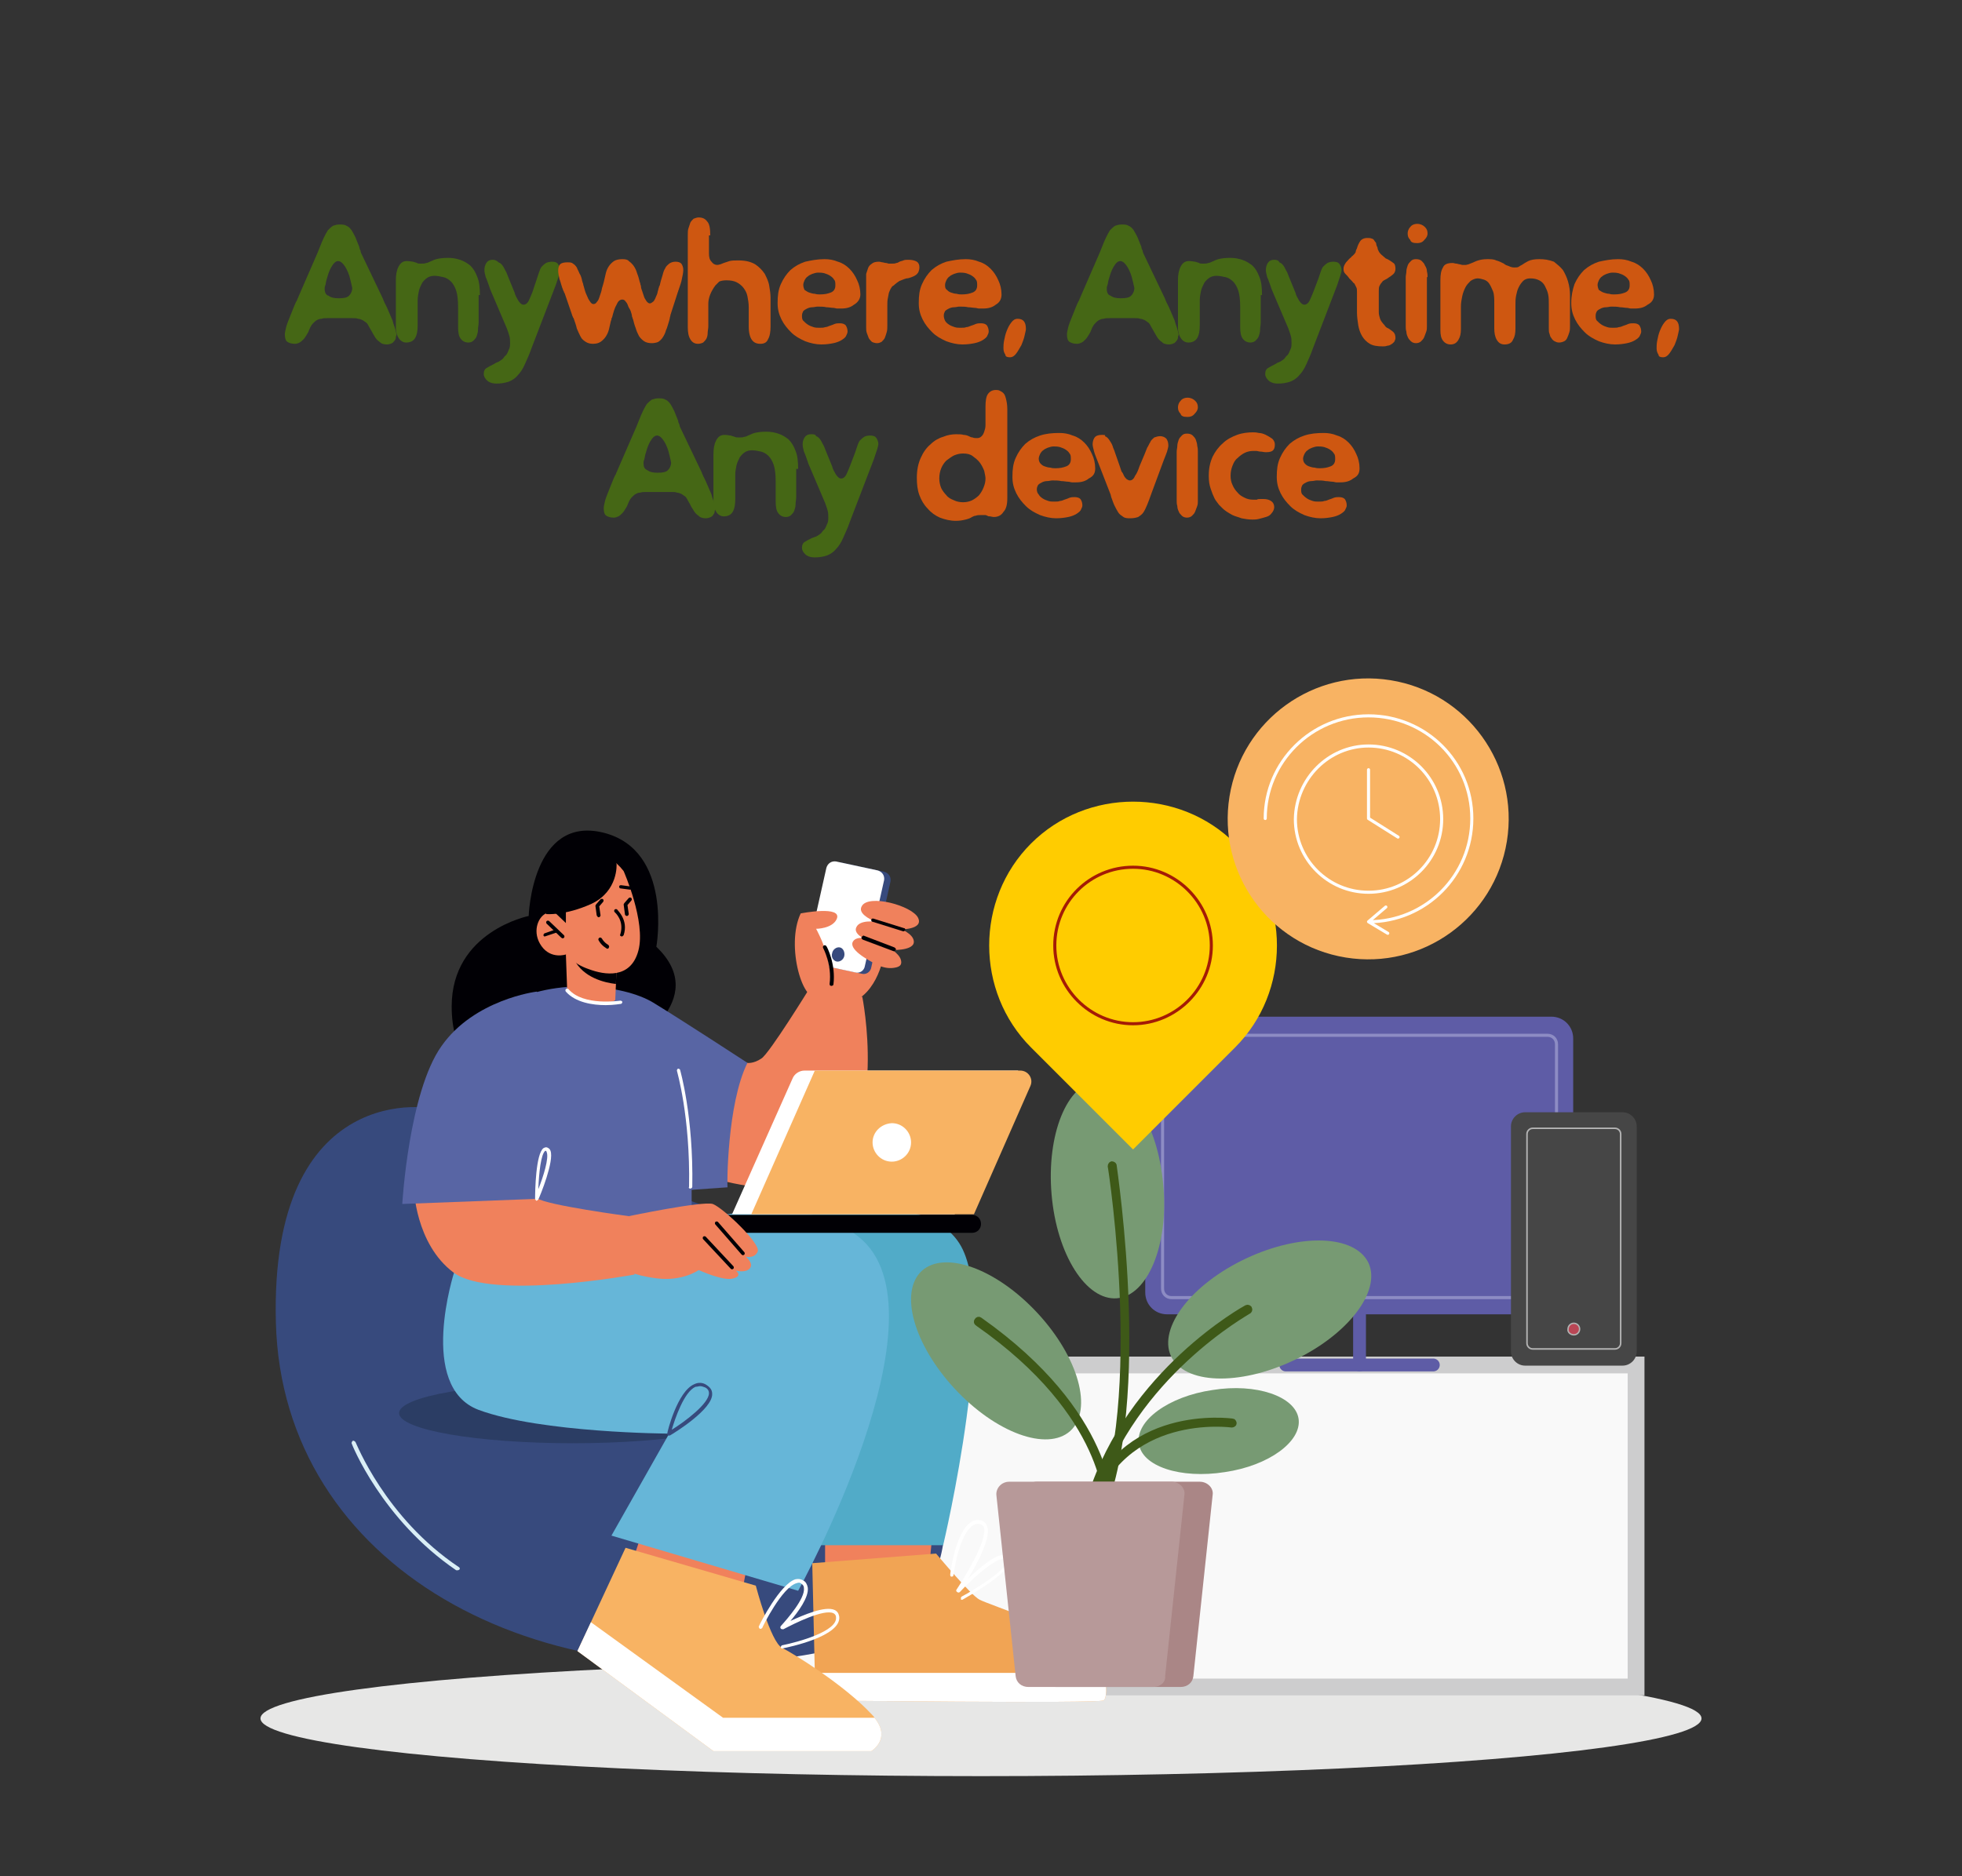 <?xml version="1.0" encoding="utf-8"?>
<!-- Generator: Adobe Illustrator 26.0.0, SVG Export Plug-In . SVG Version: 6.00 Build 0)  -->
<svg version="1.1" id="Layer_1" xmlns="http://www.w3.org/2000/svg" xmlns:xlink="http://www.w3.org/1999/xlink" x="0px" y="0px"
	 viewBox="0 0 305.8 292.5" style="enable-background:new 0 0 305.8 292.5;" xml:space="preserve">
<rect x="0" y="0" width="305.8" height="292.5" fill="#333333" stroke="none"/>
<style type="text/css">
	.st0{fill-rule:evenodd;clip-rule:evenodd;fill:#456715;}
	.st1{fill-rule:evenodd;clip-rule:evenodd;fill:#CE5711;}
	.st2{fill-rule:evenodd;clip-rule:evenodd;fill:#E7E7E6;}
	.st3{fill-rule:evenodd;clip-rule:evenodd;fill:#AEDCE6;}
	.st4{fill-rule:evenodd;clip-rule:evenodd;fill:#568F24;}
	.st5{fill-rule:evenodd;clip-rule:evenodd;fill:#76B828;}
	.st6{clip-path:url(#SVGID_00000053545779862078018380000010415879001999406465_);}
	.st7{fill-rule:evenodd;clip-rule:evenodd;fill:#6A9236;}
	.st8{fill-rule:evenodd;clip-rule:evenodd;fill:#93C350;}
	.st9{fill-rule:evenodd;clip-rule:evenodd;fill:#76A33F;}
	.st10{fill-rule:evenodd;clip-rule:evenodd;fill:#66AA38;}
	.st11{fill-rule:evenodd;clip-rule:evenodd;fill:#548927;}
	.st12{fill-rule:evenodd;clip-rule:evenodd;fill:#F8AB1D;}
	.st13{clip-path:url(#SVGID_00000116233891012553574080000005008577040030782128_);}
	
		.st14{fill-rule:evenodd;clip-rule:evenodd;fill:none;stroke:#E06C13;stroke-width:1.694;stroke-linecap:round;stroke-linejoin:round;stroke-miterlimit:22.926;}
	.st15{fill-rule:evenodd;clip-rule:evenodd;fill:#EBB188;}
	.st16{fill-rule:evenodd;clip-rule:evenodd;fill:#EF9759;}
	.st17{fill-rule:evenodd;clip-rule:evenodd;fill:#EB6B27;}
	.st18{fill-rule:evenodd;clip-rule:evenodd;fill:#294215;}
	.st19{fill-rule:evenodd;clip-rule:evenodd;fill:#FFFFFF;}
	.st20{fill-rule:evenodd;clip-rule:evenodd;fill:#516E23;}
	.st21{fill-rule:evenodd;clip-rule:evenodd;fill:#F4A245;}
	.st22{fill-rule:evenodd;clip-rule:evenodd;fill:#DA7213;}
	.st23{fill-rule:evenodd;clip-rule:evenodd;fill:#F9C99A;}
	.st24{fill-rule:evenodd;clip-rule:evenodd;fill:#F08836;}
	.st25{fill-rule:evenodd;clip-rule:evenodd;fill:#DB600E;}
	.st26{fill-rule:evenodd;clip-rule:evenodd;fill:#914403;}
	.st27{fill-rule:evenodd;clip-rule:evenodd;fill:#C65608;}
	.st28{fill-rule:evenodd;clip-rule:evenodd;fill:#EE7D2C;}
	.st29{fill-rule:evenodd;clip-rule:evenodd;fill:#E98727;}
	.st30{fill-rule:evenodd;clip-rule:evenodd;fill:#F1EBD1;}
	.st31{fill-rule:evenodd;clip-rule:evenodd;fill:#040522;}
	.st32{fill-rule:evenodd;clip-rule:evenodd;fill:#6C3E00;}
	.st33{fill-rule:evenodd;clip-rule:evenodd;fill:#C6A886;}
	.st34{fill-rule:evenodd;clip-rule:evenodd;fill:#9A6433;}
	.st35{fill-rule:evenodd;clip-rule:evenodd;fill:#F9F9F9;stroke:#CDCDCE;stroke-width:2.618;stroke-miterlimit:22.926;}
	.st36{fill-rule:evenodd;clip-rule:evenodd;fill:#374A7D;}
	.st37{fill-rule:evenodd;clip-rule:evenodd;fill:#D9EEF6;}
	.st38{fill-rule:evenodd;clip-rule:evenodd;fill:#2B3D64;}
	.st39{fill-rule:evenodd;clip-rule:evenodd;fill:#F0815C;}
	.st40{fill-rule:evenodd;clip-rule:evenodd;fill:#51ABC8;}
	.st41{fill-rule:evenodd;clip-rule:evenodd;fill:#66B6D8;}
	.st42{fill-rule:evenodd;clip-rule:evenodd;fill:#F1A454;}
	.st43{fill-rule:evenodd;clip-rule:evenodd;fill:#5865A4;}
	.st44{fill-rule:evenodd;clip-rule:evenodd;fill:#010005;}
	.st45{fill-rule:evenodd;clip-rule:evenodd;fill:#F8B363;}
	.st46{fill-rule:evenodd;clip-rule:evenodd;fill:#5E5CA6;}
	.st47{clip-path:url(#SVGID_00000093866957611293735970000015410436411049701762_);}
	
		.st48{fill-rule:evenodd;clip-rule:evenodd;fill:none;stroke:#8D8CC4;stroke-width:0.48;stroke-linecap:round;stroke-linejoin:round;stroke-miterlimit:22.926;}
	
		.st49{fill-rule:evenodd;clip-rule:evenodd;fill:none;stroke:#5E5CA6;stroke-width:2;stroke-linecap:round;stroke-linejoin:round;stroke-miterlimit:22.926;}
	
		.st50{fill-rule:evenodd;clip-rule:evenodd;fill:none;stroke:#5E5CA6;stroke-width:1.999;stroke-linecap:round;stroke-linejoin:round;stroke-miterlimit:22.926;}
	.st51{fill-rule:evenodd;clip-rule:evenodd;fill:#464646;}
	.st52{clip-path:url(#SVGID_00000150822922849548404790000007969001465566359939_);}
	
		.st53{fill-rule:evenodd;clip-rule:evenodd;fill:none;stroke:#B3B3B3;stroke-width:0.24;stroke-linecap:round;stroke-linejoin:round;stroke-miterlimit:22.926;}
	.st54{fill-rule:evenodd;clip-rule:evenodd;fill:#B94655;stroke:#B3B3B3;stroke-width:0.216;stroke-miterlimit:22.926;}
	.st55{fill-rule:evenodd;clip-rule:evenodd;fill:#779A73;}
	.st56{fill-rule:evenodd;clip-rule:evenodd;fill:#FFFFFF;stroke:#3E5918;stroke-width:0.9;stroke-miterlimit:10;}
	.st57{fill-rule:evenodd;clip-rule:evenodd;fill:#AA8686;}
	.st58{fill-rule:evenodd;clip-rule:evenodd;fill:#B79999;}
	.st59{fill-rule:evenodd;clip-rule:evenodd;fill:#FFCC00;}
	.st60{clip-path:url(#SVGID_00000039838993262341397250000014115081265855987843_);}
	
		.st61{fill-rule:evenodd;clip-rule:evenodd;fill:none;stroke:#A41B06;stroke-width:0.48;stroke-linecap:round;stroke-linejoin:round;stroke-miterlimit:22.926;}
	.st62{clip-path:url(#SVGID_00000055696481693463794520000014039201807558295475_);}
	
		.st63{fill-rule:evenodd;clip-rule:evenodd;fill:none;stroke:#FFFFFF;stroke-width:0.48;stroke-linecap:round;stroke-linejoin:round;stroke-miterlimit:22.926;}
	
		.st64{fill-rule:evenodd;clip-rule:evenodd;fill:none;stroke:#F8AB1D;stroke-width:1.101;stroke-linecap:round;stroke-linejoin:round;stroke-miterlimit:10;}
	
		.st65{fill-rule:evenodd;clip-rule:evenodd;fill:#F8AB1D;stroke:#F8AB1D;stroke-width:0.9;stroke-linecap:round;stroke-linejoin:round;stroke-miterlimit:22.926;}
	
		.st66{fill-rule:evenodd;clip-rule:evenodd;fill:none;stroke:#F8AB1D;stroke-width:1.101;stroke-linecap:round;stroke-linejoin:round;stroke-miterlimit:10;}
	
		.st67{fill-rule:evenodd;clip-rule:evenodd;fill:#F8AB1D;stroke:#F8AB1D;stroke-width:0.9;stroke-linecap:round;stroke-linejoin:round;stroke-miterlimit:22.926;}
	.st68{fill-rule:evenodd;clip-rule:evenodd;fill:#3E5918;}
	.st69{fill-rule:evenodd;clip-rule:evenodd;fill:#1B340A;}
	.st70{fill-rule:evenodd;clip-rule:evenodd;fill:#A8B538;}
	.st71{fill-rule:evenodd;clip-rule:evenodd;fill:#FAF0E5;}
	.st72{fill-rule:evenodd;clip-rule:evenodd;fill:none;stroke:#CE5711;stroke-width:0.9;stroke-miterlimit:22.926;}
	.st73{fill-rule:evenodd;clip-rule:evenodd;fill:#CE5711;stroke:#CE5711;stroke-width:0.9;stroke-miterlimit:22.926;}
	.st74{clip-path:url(#SVGID_00000142147213305374513610000008210126194653386645_);}
	
		.st75{fill-rule:evenodd;clip-rule:evenodd;fill:none;stroke:#456715;stroke-width:1.547;stroke-linecap:round;stroke-linejoin:round;stroke-miterlimit:22.926;}
	
		.st76{fill-rule:evenodd;clip-rule:evenodd;fill:none;stroke:#456715;stroke-width:1.548;stroke-linecap:round;stroke-linejoin:round;stroke-miterlimit:22.926;}
	.st77{fill-rule:evenodd;clip-rule:evenodd;fill:#2E0000;}
	.st78{fill-rule:evenodd;clip-rule:evenodd;fill:#DB361A;}
	.st79{fill-rule:evenodd;clip-rule:evenodd;fill:#F7CE89;}
	.st80{fill-rule:evenodd;clip-rule:evenodd;fill:#DE652E;}
	.st81{fill-rule:evenodd;clip-rule:evenodd;fill:#103170;}
	.st82{fill-rule:evenodd;clip-rule:evenodd;fill:#72B729;}
	.st83{fill-rule:evenodd;clip-rule:evenodd;fill:#6FB62A;}
	.st84{fill-rule:evenodd;clip-rule:evenodd;fill:#7295CD;}
	.st85{fill-rule:evenodd;clip-rule:evenodd;fill:#8BBD4F;}
	.st86{fill-rule:evenodd;clip-rule:evenodd;fill:#EDEDD8;}
	
		.st87{fill-rule:evenodd;clip-rule:evenodd;fill:none;stroke:#AF821C;stroke-width:1;stroke-miterlimit:22.926;stroke-dasharray:5.002,5.002;}
	
		.st88{fill-rule:evenodd;clip-rule:evenodd;fill:none;stroke:#AF821C;stroke-width:1.001;stroke-miterlimit:22.926;stroke-dasharray:5.003,5.003;}
	.st89{fill-rule:evenodd;clip-rule:evenodd;fill:#CADBB5;}
	.st90{fill-rule:evenodd;clip-rule:evenodd;fill:#AEC88F;}
	.st91{clip-path:url(#SVGID_00000070097419188053704930000009604844820521592761_);}
	.st92{clip-path:url(#SVGID_00000008832227079926708580000013968940254866314664_);}
	.st93{clip-path:url(#SVGID_00000114779965167769698860000011412731027582611354_);}
</style>
<path class="st0" d="M56.4,39.7c-0.1-0.2-0.2-0.4-0.2-0.6c-0.1-0.2-0.2-0.4-0.2-0.6c-0.2-0.5-0.4-1-0.6-1.5
	c-0.2-0.4-0.4-0.8-0.6-1.1c-0.2-0.3-0.5-0.6-0.8-0.7c-0.3-0.2-0.7-0.2-1.1-0.2c-0.4,0-0.7,0.1-1,0.2c-0.3,0.2-0.5,0.4-0.8,0.7
	c-0.2,0.3-0.4,0.7-0.6,1.1c-0.2,0.4-0.4,0.9-0.6,1.4c-0.1,0.2-0.1,0.3-0.2,0.5c-0.1,0.2-0.1,0.3-0.2,0.5l-3,6.9v0
	c0,0.1-0.1,0.2-0.1,0.2c0,0.1-0.1,0.2-0.1,0.3c-0.2,0.3-0.4,0.8-0.6,1.3c-0.2,0.5-0.4,1-0.6,1.5c-0.2,0.5-0.4,1-0.5,1.4
	c-0.1,0.5-0.2,0.8-0.2,1.1c0,0.6,0.1,1,0.4,1.2c0.3,0.2,0.7,0.3,1.2,0.3c0.3,0,0.5-0.1,0.7-0.2c0.2-0.1,0.4-0.3,0.6-0.5
	c0.2-0.2,0.3-0.4,0.5-0.7c0.2-0.3,0.3-0.5,0.4-0.8c0.2-0.5,0.4-0.8,0.6-1c0.2-0.2,0.4-0.4,0.6-0.5c0.2-0.1,0.4-0.2,0.7-0.2
	c0.3-0.1,0.5-0.1,0.9-0.1c0.3,0,0.7,0,1.2,0h1.7c0.4,0,0.8,0,1.1,0c0.3,0,0.6,0,0.8,0.1c0.2,0,0.5,0.1,0.7,0.2
	c0.2,0.1,0.4,0.3,0.6,0.4c0.2,0.2,0.3,0.4,0.4,0.6c0.1,0.2,0.3,0.5,0.4,0.7c0.1,0.2,0.3,0.5,0.4,0.7c0.1,0.2,0.3,0.5,0.5,0.7
	c0.2,0.2,0.4,0.3,0.6,0.5c0.2,0.1,0.5,0.2,0.9,0.2c0.3,0,0.6-0.1,0.8-0.2c0.2-0.1,0.3-0.3,0.4-0.4c0.1-0.1,0.2-0.3,0.2-0.5
	c0-0.2,0.1-0.3,0.1-0.4v0c0-0.2-0.1-0.5-0.2-0.9c-0.1-0.4-0.3-0.8-0.4-1.3c-0.2-0.5-0.4-0.9-0.6-1.4c-0.2-0.5-0.4-0.9-0.6-1.3
	c-0.1-0.1-0.1-0.3-0.2-0.4c0-0.1-0.1-0.2-0.1-0.3v0L56.4,39.7L56.4,39.7z M50.6,45c0-0.1,0-0.3,0.1-0.5c0.1-0.3,0.1-0.6,0.2-0.9
	c0.1-0.3,0.2-0.7,0.3-1c0.1-0.3,0.3-0.7,0.4-0.9c0.2-0.3,0.3-0.5,0.5-0.7c0.2-0.2,0.4-0.3,0.6-0.3c0.3,0,0.6,0.2,0.9,0.6
	c0.3,0.4,0.5,0.8,0.7,1.3c0.2,0.5,0.3,1,0.4,1.4c0.1,0.5,0.2,0.8,0.2,0.9c0,0.5-0.2,0.9-0.5,1.2c-0.3,0.3-0.8,0.4-1.6,0.4
	c-0.7,0-1.2-0.1-1.6-0.4C50.8,46,50.6,45.6,50.6,45z"/>
<path class="st0" d="M178.3,39.7c-0.1-0.2-0.2-0.4-0.2-0.6c-0.1-0.2-0.2-0.4-0.2-0.6c-0.2-0.5-0.4-1-0.6-1.5
	c-0.2-0.4-0.4-0.8-0.6-1.1c-0.2-0.3-0.5-0.6-0.8-0.7c-0.3-0.2-0.7-0.2-1.1-0.2c-0.4,0-0.7,0.1-1,0.2c-0.3,0.2-0.5,0.4-0.8,0.7
	c-0.2,0.3-0.4,0.7-0.6,1.1c-0.2,0.4-0.4,0.9-0.6,1.4c-0.1,0.2-0.1,0.3-0.2,0.5c-0.1,0.2-0.1,0.3-0.2,0.5l-3,6.9v0
	c0,0.1-0.1,0.2-0.1,0.2c0,0.1-0.1,0.2-0.1,0.3c-0.2,0.3-0.4,0.8-0.6,1.3c-0.2,0.5-0.4,1-0.6,1.5c-0.2,0.5-0.4,1-0.5,1.4
	c-0.1,0.5-0.2,0.8-0.2,1.1c0,0.6,0.1,1,0.4,1.2c0.3,0.2,0.7,0.3,1.2,0.3c0.2,0,0.5-0.1,0.7-0.2c0.2-0.1,0.4-0.3,0.6-0.5
	c0.2-0.2,0.3-0.4,0.5-0.7c0.2-0.3,0.3-0.5,0.4-0.8c0.2-0.5,0.4-0.8,0.6-1c0.2-0.2,0.4-0.4,0.6-0.5c0.2-0.1,0.4-0.2,0.7-0.2
	c0.3-0.1,0.5-0.1,0.9-0.1c0.3,0,0.7,0,1.2,0h1.7c0.4,0,0.8,0,1.1,0c0.3,0,0.6,0,0.8,0.1c0.2,0,0.5,0.1,0.7,0.2
	c0.2,0.1,0.4,0.3,0.6,0.4c0.2,0.2,0.3,0.4,0.4,0.6c0.1,0.2,0.3,0.5,0.4,0.7c0.1,0.2,0.3,0.5,0.4,0.7c0.1,0.2,0.3,0.5,0.5,0.7
	c0.2,0.2,0.4,0.3,0.6,0.5c0.2,0.1,0.5,0.2,0.9,0.2c0.3,0,0.6-0.1,0.8-0.2c0.2-0.1,0.3-0.3,0.4-0.4c0.1-0.1,0.2-0.3,0.2-0.5
	c0-0.2,0.1-0.3,0.1-0.4v0c0-0.2-0.1-0.5-0.2-0.9c-0.1-0.4-0.3-0.8-0.4-1.3c-0.2-0.5-0.4-0.9-0.6-1.4c-0.2-0.5-0.4-0.9-0.6-1.3
	c-0.1-0.1-0.1-0.3-0.2-0.4c0-0.1-0.1-0.2-0.1-0.3v0L178.3,39.7L178.3,39.7z M172.5,45c0-0.1,0-0.3,0.1-0.5c0.1-0.3,0.1-0.6,0.2-0.9
	c0.1-0.3,0.2-0.7,0.3-1c0.1-0.3,0.3-0.7,0.4-0.9c0.2-0.3,0.3-0.5,0.5-0.7c0.2-0.2,0.4-0.3,0.6-0.3c0.3,0,0.6,0.2,0.9,0.6
	c0.3,0.4,0.5,0.8,0.7,1.3c0.2,0.5,0.3,1,0.4,1.4c0.1,0.5,0.2,0.8,0.2,0.9c0,0.5-0.2,0.9-0.5,1.2c-0.3,0.3-0.8,0.4-1.6,0.4
	c-0.7,0-1.2-0.1-1.6-0.4C172.7,46,172.5,45.6,172.5,45z"/>
<path class="st0" d="M74.8,46c0-1.1-0.1-2.1-0.4-2.8c-0.3-0.8-0.6-1.3-1.1-1.8c-0.5-0.4-1-0.7-1.6-0.9c-0.6-0.2-1.2-0.3-1.9-0.3
	c-0.8,0-1.4,0.1-1.8,0.2c-0.4,0.1-0.7,0.3-1,0.4c-0.2,0.1-0.4,0.2-0.6,0.2c-0.2,0.1-0.4,0.1-0.8,0.1c-0.3,0-0.5,0-0.6-0.1h0
	c-0.2-0.1-0.4-0.1-0.6-0.2c-0.2,0-0.5-0.1-1-0.1c-0.6,0-1,0.3-1.3,0.9c-0.3,0.6-0.4,1.3-0.4,2.1v7.4c0,0.7,0.2,1.3,0.5,1.7
	c0.3,0.4,0.7,0.6,1.1,0.6c0.6,0,1.1-0.2,1.4-0.7c0.3-0.5,0.4-1.2,0.4-2v-3.9c0-0.5,0.1-1,0.2-1.5c0.1-0.4,0.3-0.8,0.5-1.2
	c0.2-0.3,0.5-0.6,0.8-0.8c0.3-0.2,0.7-0.3,1.1-0.3c0.5,0,0.9,0.1,1.4,0.2c0.4,0.1,0.8,0.3,1.2,0.7c0.3,0.3,0.6,0.8,0.8,1.4
	c0.2,0.6,0.3,1.5,0.3,2.6v3.1c0,0.8,0.1,1.4,0.4,1.8c0.3,0.4,0.7,0.6,1.2,0.6c0.3,0,0.6-0.1,0.8-0.3c0.2-0.2,0.4-0.4,0.5-0.7
	c0.1-0.3,0.2-0.6,0.2-1c0-0.4,0.1-0.7,0.1-1.1V46z"/>
<path class="st0" d="M76.8,40.5c-0.5,0-0.8,0.2-1,0.5c-0.2,0.3-0.3,0.7-0.3,1.1c0,0.3,0.1,0.7,0.2,1.1c0.2,0.4,0.3,0.8,0.5,1.3l0,0
	c0,0.1,0.1,0.2,0.1,0.3c0,0.1,0.1,0.2,0.1,0.3l2.6,6.1c0.2,0.5,0.3,0.9,0.4,1.2c0.1,0.4,0.1,0.7,0.1,1.1c0,0.3,0,0.5-0.1,0.8
	c-0.1,0.2-0.2,0.5-0.3,0.7c-0.1,0.2-0.2,0.4-0.4,0.5c-0.1,0.1-0.2,0.3-0.3,0.4h0c-0.2,0.2-0.4,0.3-0.7,0.5c-0.3,0.1-0.5,0.2-0.8,0.4
	c-0.4,0.2-0.8,0.4-1.1,0.6c-0.3,0.2-0.4,0.5-0.4,0.9c0,0.4,0.2,0.7,0.5,1c0.3,0.3,0.8,0.5,1.5,0.5c0.7,0,1.3-0.1,1.9-0.3
	c0.5-0.2,1-0.5,1.4-1c0.4-0.4,0.8-1,1.1-1.7c0.3-0.7,0.7-1.5,1-2.4l3.8-9.9c0.4-1.2,0.7-2,0.7-2.4c0-0.3-0.1-0.6-0.3-0.9
	c-0.2-0.3-0.5-0.4-1-0.4c-0.3,0-0.7,0.1-0.9,0.2c-0.3,0.2-0.5,0.4-0.7,0.6c-0.2,0.3-0.3,0.6-0.4,0.9c-0.1,0.3-0.2,0.6-0.3,0.9v0
	L83,45.5c-0.2,0.5-0.4,1-0.6,1.4c-0.2,0.4-0.5,0.6-0.8,0.6c-0.3,0-0.5-0.2-0.8-0.6c-0.2-0.4-0.5-0.8-0.6-1.3l-0.9-2.2v0
	c-0.1-0.3-0.3-0.7-0.4-1c-0.2-0.3-0.3-0.6-0.5-0.9c-0.2-0.3-0.4-0.5-0.7-0.6C77.4,40.6,77.1,40.5,76.8,40.5z"/>
<path class="st0" d="M196.7,46c0-1.1-0.1-2.1-0.4-2.8c-0.3-0.8-0.6-1.3-1.1-1.8c-0.5-0.4-1-0.7-1.6-0.9s-1.2-0.3-1.9-0.3
	c-0.8,0-1.4,0.1-1.8,0.2c-0.4,0.1-0.7,0.3-1,0.4c-0.2,0.1-0.4,0.2-0.6,0.2c-0.2,0.1-0.4,0.1-0.8,0.1c-0.3,0-0.5,0-0.6-0.1h0
	c-0.2-0.1-0.4-0.1-0.6-0.2c-0.2,0-0.5-0.1-1-0.1c-0.6,0-1,0.3-1.3,0.9c-0.3,0.6-0.4,1.3-0.4,2.1v7.4c0,0.7,0.2,1.3,0.5,1.7
	c0.3,0.4,0.7,0.6,1.1,0.6c0.6,0,1.1-0.2,1.4-0.7c0.3-0.5,0.4-1.2,0.4-2v-3.9c0-0.5,0.1-1,0.2-1.5c0.1-0.4,0.3-0.8,0.5-1.2
	c0.2-0.3,0.5-0.6,0.8-0.8c0.3-0.2,0.7-0.3,1.1-0.3c0.5,0,0.9,0.1,1.4,0.2c0.4,0.1,0.8,0.3,1.2,0.7c0.3,0.3,0.6,0.8,0.8,1.4
	c0.2,0.6,0.3,1.5,0.3,2.6v3.1c0,0.8,0.1,1.4,0.4,1.8c0.3,0.4,0.7,0.6,1.2,0.6c0.3,0,0.6-0.1,0.8-0.3c0.2-0.2,0.4-0.4,0.5-0.7
	c0.1-0.3,0.2-0.6,0.2-1c0-0.4,0.1-0.7,0.1-1.1V46z"/>
<path class="st0" d="M198.6,40.5c-0.5,0-0.8,0.2-1,0.5c-0.2,0.3-0.3,0.7-0.3,1.1c0,0.3,0.1,0.7,0.2,1.1c0.2,0.4,0.3,0.8,0.5,1.3l0,0
	c0,0.1,0.1,0.2,0.1,0.3c0,0.1,0.1,0.2,0.1,0.3l2.6,6.1c0.2,0.5,0.3,0.9,0.4,1.2c0.1,0.4,0.1,0.7,0.1,1.1c0,0.3,0,0.5-0.1,0.8
	c-0.1,0.2-0.2,0.5-0.3,0.7c-0.1,0.2-0.2,0.4-0.4,0.5c-0.1,0.1-0.2,0.3-0.3,0.4h0c-0.2,0.2-0.4,0.3-0.7,0.5c-0.3,0.1-0.5,0.2-0.8,0.4
	c-0.4,0.2-0.8,0.4-1.1,0.6c-0.3,0.2-0.4,0.5-0.4,0.9c0,0.4,0.2,0.7,0.5,1c0.3,0.3,0.8,0.5,1.5,0.5c0.7,0,1.3-0.1,1.9-0.3
	c0.5-0.2,1-0.5,1.4-1c0.4-0.4,0.8-1,1.1-1.7c0.3-0.7,0.7-1.5,1-2.4l3.8-9.9c0.4-1.2,0.7-2,0.7-2.4c0-0.3-0.1-0.6-0.3-0.9
	c-0.2-0.3-0.5-0.4-1-0.4c-0.4,0-0.7,0.1-0.9,0.2c-0.3,0.2-0.5,0.4-0.7,0.6c-0.2,0.3-0.3,0.6-0.4,0.9c-0.1,0.3-0.2,0.6-0.3,0.9v0
	l-0.8,2.1c-0.2,0.5-0.4,1-0.6,1.4c-0.2,0.4-0.5,0.6-0.8,0.6c-0.3,0-0.5-0.2-0.8-0.6c-0.2-0.4-0.5-0.8-0.6-1.3l-0.9-2.2v0
	c-0.1-0.3-0.3-0.7-0.4-1c-0.2-0.3-0.3-0.6-0.5-0.9c-0.2-0.3-0.4-0.5-0.7-0.6C199.3,40.6,199,40.5,198.6,40.5z"/>
<path class="st1" d="M97,40.4c-0.5,0-1,0.1-1.3,0.3c-0.3,0.2-0.6,0.5-0.8,0.8c-0.2,0.3-0.4,0.7-0.5,1.2c-0.1,0.4-0.2,0.9-0.3,1.3
	l-0.2,0.7v0c-0.1,0.2-0.1,0.5-0.2,0.8c-0.1,0.3-0.2,0.6-0.3,0.9c-0.1,0.3-0.2,0.5-0.4,0.7c-0.1,0.2-0.3,0.3-0.5,0.3
	c-0.2,0-0.3-0.1-0.4-0.2c-0.1-0.1-0.2-0.3-0.4-0.6c-0.1-0.2-0.2-0.5-0.4-0.9c-0.1-0.3-0.2-0.6-0.3-1c0-0.1-0.1-0.2-0.1-0.4
	c0,0,0,0,0,0c0,0,0,0,0,0c0-0.1-0.1-0.2-0.1-0.3c0-0.1-0.1-0.2-0.1-0.4c-0.1-0.4-0.2-0.7-0.4-1c-0.1-0.3-0.3-0.6-0.4-0.9
	c-0.2-0.3-0.4-0.5-0.6-0.6c-0.2-0.2-0.5-0.2-0.9-0.2c-0.5,0-0.9,0.1-1.1,0.3c-0.2,0.2-0.3,0.6-0.3,1c0,0.4,0.1,0.8,0.2,1.3
	c0.2,0.5,0.3,1.1,0.6,1.8c0,0.1,0.1,0.1,0.1,0.2c0,0.1,0,0.1,0.1,0.2l1.2,3.5c0,0.1,0.1,0.2,0.1,0.2c0,0.1,0,0.1,0.1,0.2v0
	c0.2,0.6,0.4,1.1,0.5,1.6c0.2,0.5,0.4,0.9,0.6,1.3c0.2,0.4,0.5,0.6,0.8,0.8c0.3,0.2,0.7,0.3,1.1,0.3c0.5,0,0.9-0.1,1.2-0.3
	c0.3-0.2,0.6-0.5,0.8-0.8c0.2-0.3,0.4-0.7,0.5-1.1c0.1-0.4,0.2-0.9,0.3-1.3v0c0-0.1,0.1-0.2,0.1-0.3c0-0.1,0-0.2,0.1-0.3
	c0.2-0.8,0.4-1.5,0.7-2c0.2-0.5,0.5-0.8,0.9-0.8c0.2,0,0.4,0.1,0.5,0.3c0.2,0.2,0.3,0.4,0.4,0.7c0.1,0.3,0.3,0.5,0.4,0.8
	c0.1,0.3,0.2,0.6,0.2,0.8c0,0.1,0.1,0.2,0.1,0.3c0,0.1,0.1,0.2,0.1,0.3c0.1,0.4,0.2,0.8,0.4,1.3c0.1,0.4,0.3,0.8,0.5,1.2
	c0.2,0.3,0.5,0.6,0.8,0.8c0.3,0.2,0.7,0.3,1.2,0.3c0.4,0,0.8-0.1,1-0.2c0.3-0.2,0.5-0.4,0.7-0.7c0.2-0.3,0.4-0.7,0.5-1.1
	c0.2-0.4,0.3-0.9,0.5-1.5v0c0-0.1,0.1-0.3,0.1-0.4c0-0.2,0.1-0.3,0.1-0.5l1.1-3.4c0-0.1,0.1-0.2,0.1-0.3c0-0.1,0.1-0.2,0.1-0.3v0
	c0.2-0.6,0.4-1.1,0.5-1.7c0.1-0.5,0.2-0.9,0.2-1.3c0-0.4-0.1-0.7-0.3-1c-0.2-0.2-0.5-0.3-0.9-0.3c-0.4,0-0.7,0.1-1,0.3
	c-0.2,0.2-0.5,0.4-0.6,0.7c-0.2,0.3-0.3,0.6-0.4,1c-0.1,0.3-0.2,0.7-0.3,1c-0.1,0.3-0.1,0.5-0.2,0.8l0-0.1c0,0.1-0.1,0.2-0.1,0.3
	c0,0.1-0.1,0.2-0.1,0.4c-0.1,0.2-0.1,0.5-0.2,0.7c-0.1,0.2-0.2,0.5-0.3,0.7c-0.1,0.2-0.2,0.4-0.4,0.5c-0.1,0.1-0.3,0.2-0.4,0.2
	c-0.2,0-0.3-0.1-0.5-0.3c-0.1-0.2-0.3-0.4-0.4-0.7c-0.1-0.3-0.2-0.6-0.3-0.9c-0.1-0.3-0.2-0.5-0.2-0.8c0-0.1-0.1-0.2-0.1-0.4
	c0-0.1-0.1-0.2-0.1-0.3v0c-0.1-0.4-0.2-0.8-0.4-1.3c-0.1-0.4-0.3-0.8-0.5-1.1c-0.2-0.3-0.5-0.6-0.8-0.8C97.9,40.5,97.5,40.4,97,40.4
	z"/>
<path class="st1" d="M110.7,36.7c0-1-0.1-1.8-0.5-2.2c-0.3-0.4-0.7-0.6-1.3-0.6c-0.3,0-0.5,0.1-0.8,0.2c-0.2,0.2-0.4,0.4-0.5,0.6
	c-0.1,0.3-0.2,0.6-0.3,0.9c-0.1,0.3-0.1,0.6-0.1,1V51c0,0.8,0.1,1.4,0.4,1.9c0.3,0.5,0.7,0.7,1.2,0.7c0.3,0,0.6-0.1,0.8-0.2
	c0.2-0.2,0.4-0.4,0.5-0.6c0.1-0.2,0.2-0.5,0.2-0.9c0-0.3,0.1-0.7,0.1-1v-3.6c0-0.4,0.1-0.9,0.3-1.4c0.2-0.5,0.5-1,0.8-1.4l0.1-0.1
	c0.1-0.1,0.3-0.3,0.5-0.5c0.2-0.1,0.6-0.2,1.1-0.2c0.7,0,1.2,0.1,1.6,0.3c0.4,0.2,0.8,0.5,1.1,0.9c0.3,0.4,0.5,0.8,0.6,1.3
	c0.1,0.5,0.2,1.1,0.2,1.7v3c0,1,0.2,1.7,0.5,2.1c0.3,0.4,0.7,0.6,1.3,0.6c0.6,0,1-0.2,1.2-0.7c0.3-0.5,0.4-1.2,0.4-2v-4.5
	c0-0.6-0.1-1.2-0.2-1.8c-0.1-0.7-0.4-1.3-0.7-1.9c-0.4-0.6-0.9-1.1-1.5-1.5c-0.7-0.4-1.5-0.6-2.6-0.6c-0.6,0-1,0-1.4,0.1
	c-0.3,0.1-0.6,0.2-0.9,0.3c-0.2,0.1-0.3,0.1-0.5,0.2c-0.1,0-0.3,0.1-0.5,0.1c-0.4,0-0.7-0.2-0.9-0.5c-0.3-0.3-0.4-0.7-0.4-1.3V36.7z
	"/>
<path class="st1" d="M134.1,45.9c0-0.8-0.2-1.6-0.5-2.2c-0.3-0.7-0.7-1.3-1.2-1.8c-0.5-0.5-1.1-0.9-1.8-1.1
	c-0.7-0.3-1.4-0.4-2.1-0.4c-1.1,0-2.1,0.2-3,0.4c-0.9,0.3-1.6,0.7-2.3,1.3c-0.6,0.6-1.1,1.3-1.5,2.2c-0.4,0.9-0.5,1.8-0.5,2.9v0.1
	c0,0.9,0.2,1.7,0.6,2.5c0.4,0.8,0.9,1.4,1.5,2c0.6,0.6,1.3,1,2.2,1.4c0.8,0.3,1.7,0.5,2.5,0.5h0c0.8,0,1.4-0.1,1.9-0.2
	c0.5-0.1,1-0.3,1.3-0.5c0.3-0.2,0.6-0.4,0.7-0.7c0.1-0.2,0.2-0.4,0.2-0.6c0-0.4-0.1-0.7-0.3-1c-0.2-0.2-0.5-0.3-0.9-0.3
	c-0.3,0-0.5,0-0.8,0.1c-0.2,0.1-0.5,0.2-0.8,0.3c-0.2,0.1-0.5,0.2-0.7,0.2c-0.2,0.1-0.5,0.1-0.9,0.1c-0.3,0-0.6,0-0.9-0.1
	c-0.3-0.1-0.6-0.2-0.9-0.4c-0.3-0.2-0.5-0.4-0.7-0.6c-0.2-0.2-0.2-0.5-0.2-0.8c0-0.3,0.1-0.5,0.2-0.7c0.2-0.2,0.4-0.3,0.6-0.4
	c0.2-0.1,0.5-0.2,0.8-0.2c0.3,0,0.6-0.1,0.8-0.1c0.5,0,1,0,1.4,0.1c0.4,0,0.8,0.1,1.1,0.1c0.2,0,0.4,0.1,0.6,0.1c0.2,0,0.4,0,0.6,0
	c0.9,0,1.5-0.2,2-0.6C133.8,47.1,134.1,46.5,134.1,45.9L134.1,45.9z M125.2,44.4c0-0.2,0.1-0.5,0.2-0.7c0.1-0.2,0.3-0.5,0.5-0.6
	c0.2-0.2,0.5-0.3,0.7-0.4c0.3-0.1,0.6-0.2,0.9-0.2c0.3,0,0.6,0,1,0.1c0.3,0.1,0.6,0.2,0.9,0.4c0.3,0.2,0.5,0.4,0.6,0.6
	c0.2,0.2,0.2,0.5,0.2,0.9c0,0.5-0.2,0.9-0.7,1.1c-0.5,0.2-1,0.3-1.7,0.3c-0.2,0-0.5,0-0.8-0.1c-0.3,0-0.6-0.1-0.9-0.2
	c-0.3-0.1-0.5-0.3-0.7-0.4C125.3,45,125.2,44.7,125.2,44.4z"/>
<path class="st1" d="M141.6,40.5c-0.3,0-0.6,0-0.8,0.1c-0.2,0.1-0.4,0.1-0.6,0.2c-0.2,0.1-0.3,0.2-0.5,0.2c-0.2,0.1-0.4,0.1-0.7,0.1
	c-0.2,0-0.3,0-0.5,0c-0.1,0-0.2-0.1-0.4-0.1c-0.2,0-0.4-0.1-0.5-0.1c-0.2,0-0.4-0.1-0.6-0.1c-0.5,0-0.9,0.1-1.1,0.3
	c-0.3,0.2-0.5,0.4-0.6,0.7c-0.1,0.3-0.2,0.6-0.3,0.9c0,0.3,0,0.6,0,0.9V51c0,0.3,0,0.6,0.1,0.9c0.1,0.3,0.2,0.5,0.3,0.8
	c0.1,0.2,0.3,0.4,0.5,0.6c0.2,0.1,0.5,0.2,0.8,0.2c0.3,0,0.5-0.1,0.7-0.2c0.2-0.2,0.4-0.4,0.5-0.6c0.1-0.3,0.2-0.5,0.3-0.9
	c0.1-0.3,0.1-0.7,0.1-1v-3.1c0-0.5,0-0.9,0.1-1.3s0.1-0.7,0.2-0.9c0.1-0.2,0.2-0.5,0.3-0.6c0.1-0.2,0.2-0.3,0.4-0.4
	c0.3-0.3,0.6-0.5,0.9-0.7c0.3-0.1,0.7-0.3,1.1-0.4c0.3,0,0.5-0.1,0.8-0.2c0.2-0.1,0.5-0.2,0.6-0.3c0.2-0.1,0.3-0.3,0.4-0.4
	c0.1-0.2,0.2-0.5,0.2-0.8c0-0.4-0.1-0.7-0.4-0.9C142.6,40.6,142.1,40.5,141.6,40.5z"/>
<path class="st1" d="M156.1,45.9c0-0.8-0.2-1.6-0.5-2.2c-0.3-0.7-0.7-1.3-1.2-1.8c-0.5-0.5-1.1-0.9-1.8-1.1
	c-0.7-0.3-1.4-0.4-2.1-0.4c-1.1,0-2.1,0.2-3,0.4c-0.9,0.3-1.6,0.7-2.3,1.3c-0.6,0.6-1.1,1.3-1.5,2.2c-0.4,0.9-0.5,1.8-0.5,2.9v0.1
	c0,0.9,0.2,1.7,0.6,2.5c0.4,0.8,0.9,1.4,1.5,2c0.6,0.6,1.3,1,2.2,1.4c0.8,0.3,1.7,0.5,2.5,0.5h0c0.8,0,1.4-0.1,1.9-0.2
	c0.5-0.1,1-0.3,1.3-0.5c0.3-0.2,0.6-0.4,0.7-0.7c0.1-0.2,0.2-0.4,0.2-0.6c0-0.4-0.1-0.7-0.3-1c-0.2-0.2-0.5-0.3-0.9-0.3
	c-0.3,0-0.5,0-0.8,0.1c-0.2,0.1-0.5,0.2-0.8,0.3c-0.2,0.1-0.5,0.2-0.7,0.2c-0.2,0.1-0.5,0.1-0.9,0.1c-0.3,0-0.6,0-0.9-0.1
	c-0.3-0.1-0.6-0.2-0.9-0.4c-0.3-0.2-0.5-0.4-0.6-0.6s-0.2-0.5-0.2-0.8c0-0.3,0.1-0.5,0.2-0.7c0.2-0.2,0.4-0.3,0.6-0.4
	c0.2-0.1,0.5-0.2,0.8-0.2c0.3,0,0.6-0.1,0.8-0.1c0.5,0,1,0,1.4,0.1c0.4,0,0.8,0.1,1.1,0.1c0.2,0,0.4,0.1,0.6,0.1c0.2,0,0.4,0,0.6,0
	c0.9,0,1.5-0.2,2-0.6C155.9,47.1,156.1,46.5,156.1,45.9L156.1,45.9z M147.3,44.4c0-0.2,0.1-0.5,0.2-0.7c0.1-0.2,0.3-0.5,0.5-0.6
	c0.2-0.2,0.5-0.3,0.7-0.4c0.3-0.1,0.6-0.2,0.9-0.2c0.3,0,0.6,0,1,0.1c0.3,0.1,0.6,0.2,0.9,0.4c0.3,0.2,0.5,0.4,0.6,0.6
	c0.2,0.2,0.2,0.5,0.2,0.9c0,0.5-0.2,0.9-0.7,1.1c-0.5,0.2-1,0.3-1.7,0.3c-0.2,0-0.5,0-0.8-0.1c-0.3,0-0.6-0.1-0.9-0.2
	c-0.3-0.1-0.5-0.3-0.6-0.4C147.3,45,147.3,44.7,147.3,44.4z"/>
<path class="st1" d="M157.4,55.7c0.4,0,0.7-0.2,1-0.6c0.3-0.4,0.5-0.8,0.8-1.3c0.2-0.5,0.4-1,0.5-1.5c0.1-0.5,0.2-0.8,0.2-1
	c0-1.1-0.4-1.6-1.3-1.6c-0.4,0-0.7,0.2-1,0.6c-0.3,0.4-0.5,0.8-0.7,1.3c-0.2,0.5-0.3,1-0.4,1.5c-0.1,0.5-0.1,0.9-0.1,1.2
	c0,0.4,0.1,0.7,0.3,1C156.7,55.6,157,55.7,157.4,55.7z"/>
<path class="st1" d="M215.3,39.7c-0.1-0.1-0.3-0.3-0.4-0.5c-0.1-0.2-0.2-0.4-0.2-0.6c-0.1-0.2-0.2-0.4-0.2-0.6s-0.2-0.3-0.3-0.5
	s-0.3-0.3-0.4-0.3c-0.2-0.1-0.4-0.1-0.7-0.1c-0.5,0-0.9,0.2-1.1,0.5c-0.2,0.3-0.4,0.7-0.5,1.1c-0.1,0.2-0.2,0.4-0.2,0.6
	c-0.1,0.2-0.2,0.3-0.3,0.4c-0.1,0.1-0.1,0.1-0.2,0.2c-0.1,0-0.1,0.1-0.2,0.2l0,0c-0.3,0.2-0.5,0.5-0.8,0.8c-0.2,0.3-0.4,0.6-0.4,1
	c0,0.4,0.1,0.6,0.3,0.8c0.2,0.2,0.4,0.4,0.6,0.7c0.1,0.1,0.2,0.2,0.4,0.4s0.2,0.3,0.4,0.4c0.1,0.2,0.2,0.4,0.3,0.6
	c0.1,0.2,0.1,0.4,0.1,0.7v3.2c0,0.7,0.1,1.3,0.2,2c0.1,0.6,0.3,1.2,0.6,1.7c0.3,0.5,0.7,0.9,1.2,1.2c0.5,0.3,1.2,0.4,2,0.4
	c0.2,0,0.5,0,0.7-0.1c0.2,0,0.5-0.1,0.6-0.2c0.2-0.1,0.3-0.2,0.5-0.4c0.1-0.2,0.2-0.4,0.2-0.6c0-0.4-0.1-0.7-0.3-0.9
	c-0.2-0.2-0.5-0.4-0.8-0.6c-0.3-0.1-0.5-0.3-0.6-0.5c-0.3-0.3-0.6-0.7-0.7-1c-0.1-0.3-0.2-0.7-0.2-1v-3.3c0-0.3,0-0.6,0.1-0.8
	c0.1-0.2,0.2-0.4,0.4-0.6c0.1-0.2,0.3-0.3,0.5-0.4c0.2-0.1,0.4-0.2,0.5-0.3c0.3-0.2,0.6-0.4,0.8-0.6c0.2-0.2,0.3-0.5,0.3-0.8
	c0-0.4-0.1-0.7-0.2-0.8c-0.1-0.1-0.4-0.3-0.7-0.5l0,0c-0.2-0.1-0.3-0.2-0.6-0.3C215.8,40.1,215.5,39.9,215.3,39.7z"/>
<path class="st1" d="M222.5,43.2c0-0.3,0-0.5-0.1-0.9c0-0.3-0.1-0.6-0.3-0.9c-0.1-0.3-0.3-0.5-0.5-0.7c-0.2-0.2-0.5-0.3-0.9-0.3
	c-0.4,0-0.6,0.1-0.8,0.3c-0.2,0.2-0.4,0.4-0.5,0.7c-0.1,0.3-0.2,0.6-0.2,0.9c0,0.3-0.1,0.6-0.1,0.9v7.7c0,0.2,0,0.5,0.1,0.8
	c0,0.3,0.1,0.6,0.2,0.8c0.1,0.3,0.3,0.5,0.5,0.7c0.2,0.2,0.5,0.3,0.8,0.3c0.3,0,0.6-0.1,0.8-0.3c0.2-0.2,0.4-0.4,0.5-0.7
	s0.2-0.5,0.3-0.8c0.1-0.3,0.1-0.5,0.1-0.8V43.2L222.5,43.2z M220.9,37.9c0.4,0,0.8-0.1,1.1-0.5c0.3-0.3,0.5-0.6,0.5-1
	c0-0.4-0.1-0.7-0.4-1c-0.3-0.3-0.7-0.5-1.2-0.5c-0.5,0-0.9,0.2-1.1,0.5c-0.3,0.3-0.4,0.7-0.4,1c0,0.4,0.1,0.7,0.4,1
	C219.9,37.8,220.3,37.9,220.9,37.9z"/>
<path class="st1" d="M239.9,40.4c-0.7,0-1.3,0.1-1.7,0.3c-0.4,0.2-0.7,0.4-1,0.6h0c-0.2,0.1-0.4,0.2-0.5,0.3
	c-0.2,0.1-0.4,0.1-0.7,0.1c-0.3,0-0.6-0.1-0.8-0.2c-0.3-0.1-0.6-0.2-0.8-0.4c-0.4-0.2-0.8-0.4-1.2-0.5c-0.4-0.2-0.9-0.2-1.4-0.2
	c-0.6,0-1.1,0.1-1.4,0.2c-0.4,0.1-0.7,0.3-1,0.4c-0.2,0.1-0.3,0.1-0.5,0.2c-0.1,0-0.3,0.1-0.4,0.1c-0.2,0-0.4,0-0.6,0
	c-0.1,0-0.3-0.1-0.4-0.1c-0.2,0-0.3-0.1-0.5-0.1c-0.2,0-0.4-0.1-0.6-0.1c-0.8,0-1.3,0.2-1.5,0.7c-0.3,0.5-0.4,1.1-0.4,2v7.7
	c0,0.8,0.1,1.3,0.4,1.7c0.3,0.4,0.7,0.6,1.2,0.6c0.5,0,0.9-0.2,1.2-0.7s0.4-1,0.4-1.7v-3.5c0-0.6,0.1-1.1,0.2-1.6
	c0.1-0.5,0.3-1,0.5-1.4c0.2-0.4,0.5-0.7,0.8-1c0.3-0.2,0.7-0.4,1.1-0.4c0.3,0,0.7,0.1,1,0.2c0.3,0.1,0.6,0.3,0.8,0.6
	c0.2,0.3,0.4,0.7,0.6,1.2c0.2,0.5,0.2,1.2,0.2,2v3.8c0,0.7,0.1,1.3,0.4,1.8c0.3,0.5,0.7,0.7,1.2,0.7c0.6,0,1.1-0.2,1.3-0.7
	c0.3-0.5,0.4-1,0.4-1.8v-3.7c0-0.5,0-0.9,0.1-1.4c0.1-0.5,0.2-0.9,0.4-1.3c0.2-0.4,0.4-0.7,0.7-1s0.7-0.4,1.1-0.4
	c0.6,0,1,0.1,1.4,0.3c0.4,0.2,0.7,0.5,0.9,0.9c0.2,0.4,0.4,0.8,0.5,1.3c0.1,0.5,0.1,1,0.1,1.6l0,3.7c0,0.3,0,0.6,0.1,0.8
	c0.1,0.3,0.1,0.5,0.3,0.7c0.1,0.2,0.3,0.4,0.5,0.5c0.2,0.1,0.4,0.2,0.7,0.2c0.3,0,0.6-0.1,0.8-0.2c0.2-0.1,0.4-0.3,0.5-0.6
	c0.1-0.2,0.2-0.5,0.3-0.8c0.1-0.3,0.1-0.6,0.1-0.9V46c0-0.7-0.1-1.4-0.3-2.1c-0.2-0.7-0.5-1.3-0.8-1.8c-0.4-0.5-0.9-0.9-1.4-1.3
	C241.4,40.5,240.7,40.4,239.9,40.4z"/>
<path class="st1" d="M257.8,45.9c0-0.8-0.2-1.6-0.5-2.2c-0.3-0.7-0.7-1.3-1.2-1.8c-0.5-0.5-1.1-0.9-1.8-1.1
	c-0.7-0.3-1.4-0.4-2.1-0.4c-1.1,0-2.1,0.2-3,0.4c-0.9,0.3-1.6,0.7-2.3,1.3c-0.6,0.6-1.1,1.3-1.5,2.2c-0.3,0.9-0.5,1.8-0.5,2.9v0.1
	c0,0.9,0.2,1.7,0.6,2.5c0.4,0.8,0.9,1.4,1.5,2c0.6,0.6,1.3,1,2.2,1.4c0.8,0.3,1.7,0.5,2.5,0.5h0c0.8,0,1.4-0.1,1.9-0.2
	c0.5-0.1,1-0.3,1.3-0.5c0.3-0.2,0.6-0.4,0.7-0.7c0.1-0.2,0.2-0.4,0.2-0.6c0-0.4-0.1-0.7-0.3-1c-0.2-0.2-0.5-0.3-0.9-0.3
	c-0.3,0-0.5,0-0.8,0.1c-0.2,0.1-0.5,0.2-0.8,0.3c-0.2,0.1-0.5,0.2-0.7,0.2c-0.2,0.1-0.5,0.1-0.9,0.1c-0.3,0-0.6,0-0.9-0.1
	c-0.3-0.1-0.6-0.2-0.9-0.4c-0.3-0.2-0.5-0.4-0.7-0.6c-0.2-0.2-0.2-0.5-0.2-0.8c0-0.3,0.1-0.5,0.2-0.7c0.2-0.2,0.4-0.3,0.6-0.4
	c0.2-0.1,0.5-0.2,0.8-0.2c0.3,0,0.6-0.1,0.8-0.1c0.5,0,1,0,1.4,0.1c0.4,0,0.8,0.1,1.1,0.1c0.2,0,0.4,0.1,0.6,0.1c0.2,0,0.4,0,0.6,0
	c0.9,0,1.5-0.2,2-0.6C257.6,47.1,257.8,46.5,257.8,45.9L257.8,45.9z M249,44.4c0-0.2,0.1-0.5,0.2-0.7c0.1-0.2,0.3-0.5,0.5-0.6
	c0.2-0.2,0.5-0.3,0.7-0.4c0.3-0.1,0.6-0.2,0.9-0.2c0.3,0,0.6,0,1,0.1c0.3,0.1,0.6,0.2,0.9,0.4c0.3,0.2,0.5,0.4,0.6,0.6
	c0.2,0.2,0.2,0.5,0.2,0.9c0,0.5-0.2,0.9-0.7,1.1c-0.5,0.2-1,0.3-1.7,0.3c-0.3,0-0.5,0-0.8-0.1c-0.3,0-0.6-0.1-0.9-0.2
	c-0.3-0.1-0.5-0.3-0.7-0.4C249.1,45,249,44.7,249,44.4z"/>
<path class="st1" d="M259.2,55.7c0.4,0,0.7-0.2,1-0.6c0.3-0.4,0.5-0.8,0.8-1.3c0.2-0.5,0.4-1,0.5-1.5c0.1-0.5,0.2-0.8,0.2-1
	c0-1.1-0.4-1.6-1.3-1.6c-0.4,0-0.7,0.2-1,0.6c-0.3,0.4-0.5,0.8-0.7,1.3c-0.2,0.5-0.3,1-0.4,1.5c-0.1,0.5-0.1,0.9-0.1,1.2
	c0,0.4,0.1,0.7,0.3,1C258.5,55.6,258.8,55.7,259.2,55.7z"/>
<path class="st0" d="M106.1,66.8c-0.1-0.2-0.2-0.4-0.2-0.6c-0.1-0.2-0.2-0.4-0.2-0.6c-0.2-0.5-0.4-1-0.6-1.5
	c-0.2-0.4-0.4-0.8-0.6-1.1c-0.2-0.3-0.5-0.6-0.8-0.7c-0.3-0.2-0.7-0.2-1.1-0.2c-0.4,0-0.7,0.1-1,0.2c-0.3,0.2-0.5,0.4-0.8,0.7
	c-0.2,0.3-0.4,0.7-0.6,1.1c-0.2,0.4-0.4,0.9-0.6,1.4c-0.1,0.2-0.1,0.3-0.2,0.5c-0.1,0.2-0.1,0.3-0.2,0.5l-3,6.9v0
	c0,0.1-0.1,0.2-0.1,0.2c0,0.1-0.1,0.2-0.1,0.3c-0.2,0.3-0.4,0.8-0.6,1.3c-0.2,0.5-0.4,1-0.6,1.5c-0.2,0.5-0.4,1-0.5,1.4
	c-0.1,0.5-0.2,0.8-0.2,1.1c0,0.6,0.1,1,0.4,1.2c0.3,0.2,0.7,0.3,1.2,0.3c0.2,0,0.5-0.1,0.7-0.2c0.2-0.1,0.4-0.3,0.6-0.5
	c0.2-0.2,0.3-0.4,0.5-0.7c0.2-0.3,0.3-0.5,0.4-0.8c0.2-0.5,0.4-0.8,0.6-1c0.2-0.2,0.4-0.4,0.6-0.5c0.2-0.1,0.4-0.2,0.7-0.2
	c0.3-0.1,0.5-0.1,0.9-0.1c0.3,0,0.7,0,1.2,0h1.7c0.4,0,0.8,0,1.1,0c0.3,0,0.6,0,0.8,0.1c0.2,0,0.5,0.1,0.7,0.2
	c0.2,0.1,0.4,0.3,0.6,0.4c0.2,0.2,0.3,0.4,0.4,0.6c0.1,0.2,0.3,0.5,0.4,0.7c0.1,0.3,0.3,0.5,0.4,0.7c0.1,0.2,0.3,0.5,0.5,0.7
	c0.2,0.2,0.4,0.3,0.6,0.5c0.2,0.1,0.5,0.2,0.9,0.2c0.3,0,0.6-0.1,0.8-0.2c0.2-0.1,0.3-0.2,0.4-0.4c0.1-0.1,0.2-0.3,0.2-0.5
	c0-0.2,0.1-0.3,0.1-0.4v0c0-0.2-0.1-0.5-0.2-0.9c-0.1-0.4-0.3-0.8-0.4-1.3c-0.2-0.5-0.4-0.9-0.6-1.4c-0.2-0.5-0.4-0.9-0.6-1.3
	c-0.1-0.1-0.1-0.3-0.2-0.4c0-0.1-0.1-0.2-0.1-0.3v0L106.1,66.8L106.1,66.8z M100.3,72.2c0-0.1,0-0.3,0.1-0.5
	c0.1-0.3,0.1-0.6,0.2-0.9c0.1-0.3,0.2-0.7,0.3-1c0.1-0.3,0.3-0.7,0.4-0.9c0.2-0.3,0.3-0.5,0.5-0.7c0.2-0.2,0.4-0.3,0.6-0.3
	c0.3,0,0.6,0.2,0.9,0.6c0.3,0.4,0.5,0.8,0.7,1.3c0.2,0.5,0.3,1,0.4,1.4c0.1,0.5,0.2,0.8,0.2,0.9c0,0.5-0.2,0.9-0.5,1.2
	c-0.3,0.3-0.8,0.4-1.6,0.4c-0.7,0-1.2-0.1-1.6-0.4C100.4,73.1,100.3,72.7,100.3,72.2z"/>
<path class="st0" d="M124.4,73.1c0-1.1-0.1-2.1-0.4-2.8c-0.3-0.8-0.6-1.3-1.1-1.8c-0.5-0.4-1-0.7-1.6-0.9c-0.6-0.2-1.2-0.3-1.9-0.3
	c-0.8,0-1.4,0.1-1.8,0.2c-0.4,0.1-0.7,0.3-1,0.4c-0.2,0.1-0.4,0.2-0.6,0.2c-0.2,0.1-0.4,0.1-0.8,0.1c-0.3,0-0.5,0-0.7-0.1h0
	c-0.2-0.1-0.4-0.1-0.6-0.2c-0.2,0-0.5-0.1-1-0.1c-0.6,0-1,0.3-1.3,0.9c-0.3,0.6-0.4,1.3-0.4,2.1v7.4c0,0.7,0.2,1.3,0.5,1.7
	c0.3,0.4,0.7,0.6,1.1,0.6c0.6,0,1.1-0.2,1.4-0.7c0.3-0.5,0.4-1.2,0.4-2V74c0-0.5,0.1-1,0.2-1.5c0.1-0.4,0.3-0.8,0.5-1.2
	c0.2-0.3,0.5-0.6,0.8-0.8c0.3-0.2,0.7-0.3,1.1-0.3c0.5,0,0.9,0.1,1.4,0.2c0.4,0.1,0.8,0.3,1.2,0.7c0.3,0.3,0.6,0.8,0.8,1.4
	c0.2,0.6,0.3,1.5,0.3,2.6v3.1c0,0.8,0.1,1.4,0.4,1.8c0.3,0.4,0.7,0.6,1.2,0.6c0.3,0,0.6-0.1,0.8-0.3c0.2-0.2,0.4-0.4,0.5-0.7
	c0.1-0.3,0.2-0.6,0.2-1c0-0.4,0.1-0.7,0.1-1.1V73.1z"/>
<path class="st0" d="M126.4,67.7c-0.5,0-0.8,0.2-1,0.5c-0.2,0.3-0.3,0.7-0.3,1.1c0,0.3,0.1,0.7,0.2,1.1c0.2,0.4,0.3,0.8,0.5,1.3l0,0
	c0,0.1,0.1,0.2,0.1,0.3c0,0.1,0.1,0.2,0.1,0.3l2.6,6.1c0.2,0.5,0.3,0.9,0.4,1.2c0.1,0.4,0.1,0.7,0.1,1.1c0,0.3,0,0.5-0.1,0.8
	c-0.1,0.2-0.2,0.5-0.3,0.7c-0.1,0.2-0.2,0.4-0.4,0.5c-0.1,0.1-0.2,0.3-0.3,0.4h0c-0.2,0.2-0.4,0.3-0.7,0.5c-0.3,0.1-0.5,0.2-0.8,0.3
	c-0.4,0.2-0.8,0.4-1.1,0.6c-0.3,0.2-0.4,0.5-0.4,0.9c0,0.4,0.2,0.7,0.5,1c0.3,0.3,0.8,0.5,1.5,0.5c0.7,0,1.3-0.1,1.9-0.3
	c0.5-0.2,1-0.5,1.4-1c0.4-0.4,0.8-1,1.1-1.7c0.3-0.7,0.7-1.5,1-2.4l3.8-9.9c0.4-1.2,0.7-2,0.7-2.4c0-0.3-0.1-0.6-0.3-0.9
	c-0.2-0.3-0.5-0.4-1-0.4c-0.4,0-0.7,0.1-0.9,0.2c-0.3,0.2-0.5,0.4-0.7,0.6c-0.2,0.3-0.3,0.6-0.4,0.9c-0.1,0.3-0.2,0.6-0.3,0.9v0
	l-0.8,2.1c-0.2,0.5-0.4,1-0.6,1.4c-0.2,0.4-0.5,0.6-0.8,0.6c-0.3,0-0.5-0.2-0.8-0.6c-0.2-0.4-0.5-0.8-0.6-1.3l-0.9-2.2v0
	c-0.1-0.3-0.3-0.7-0.4-1c-0.2-0.3-0.3-0.6-0.5-0.9c-0.2-0.3-0.4-0.5-0.7-0.6C127.1,67.7,126.8,67.7,126.4,67.7z"/>
<path class="st1" d="M157,77.7V63.8c0-0.7-0.1-1.2-0.2-1.6c-0.1-0.4-0.2-0.7-0.4-0.9c-0.2-0.2-0.4-0.3-0.6-0.4
	c-0.2-0.1-0.4-0.1-0.6-0.1c-0.5,0-0.9,0.2-1.2,0.6c-0.3,0.4-0.4,1.1-0.4,2v1.7c0,0.4,0,0.8,0,1.2c0,0.4-0.1,0.7-0.2,1
	c-0.1,0.3-0.2,0.5-0.4,0.7c-0.2,0.2-0.4,0.3-0.7,0.3c-0.3,0-0.5,0-0.7-0.1c-0.2,0-0.4-0.1-0.6-0.2c-0.2-0.1-0.5-0.2-0.8-0.2
	c-0.3-0.1-0.7-0.1-1.2-0.1c-0.6,0-1.3,0.1-2,0.4c-0.7,0.2-1.4,0.6-2,1.2c-0.6,0.5-1.1,1.2-1.5,2.1c-0.4,0.9-0.6,1.9-0.6,3.1
	c0,1,0.1,1.9,0.4,2.7c0.3,0.8,0.7,1.5,1.3,2.1c0.5,0.6,1.2,1.1,1.9,1.4c0.8,0.3,1.6,0.5,2.5,0.5c0.6,0,1.1-0.1,1.5-0.2
	c0.4-0.1,0.7-0.2,1-0.4c0.2-0.1,0.4-0.2,0.6-0.2c0.2-0.1,0.5-0.1,0.8-0.1c0.4,0,0.6,0,0.7,0c0.1,0,0.2,0.1,0.3,0.1
	c0.1,0.1,0.2,0.1,0.4,0.1c0.1,0,0.4,0.1,0.6,0.1c0.7,0,1.2-0.3,1.5-0.8C156.8,79.4,157,78.7,157,77.7L157,77.7z M146.4,74.6
	c0-0.6,0.1-1.1,0.3-1.6c0.2-0.5,0.5-0.9,0.8-1.2c0.4-0.3,0.8-0.6,1.2-0.8c0.5-0.2,0.9-0.3,1.4-0.3c0.6,0,1.1,0.1,1.5,0.4
	c0.4,0.3,0.8,0.6,1.1,1c0.3,0.4,0.5,0.8,0.7,1.3c0.1,0.5,0.2,0.9,0.2,1.2c0,0.5-0.1,0.9-0.3,1.4c-0.2,0.5-0.4,0.8-0.7,1.2
	c-0.3,0.3-0.7,0.6-1.1,0.8c-0.4,0.2-0.9,0.3-1.4,0.3c-0.5,0-1-0.1-1.4-0.3c-0.5-0.2-0.9-0.4-1.2-0.8c-0.3-0.3-0.6-0.7-0.8-1.1
	C146.5,75.6,146.4,75.1,146.4,74.6z"/>
<path class="st1" d="M170.7,73c0-0.8-0.2-1.6-0.5-2.2c-0.3-0.7-0.7-1.3-1.2-1.8c-0.5-0.5-1.1-0.9-1.8-1.1c-0.7-0.3-1.4-0.4-2.1-0.4
	c-1.1,0-2.1,0.1-3,0.4c-0.9,0.3-1.6,0.7-2.3,1.3c-0.6,0.6-1.1,1.3-1.5,2.2c-0.4,0.9-0.5,1.8-0.5,2.9v0.1c0,0.9,0.2,1.7,0.6,2.5
	c0.4,0.8,0.9,1.4,1.5,2c0.6,0.6,1.3,1,2.2,1.4c0.8,0.3,1.7,0.5,2.5,0.5h0c0.8,0,1.4-0.1,1.9-0.2c0.5-0.1,1-0.3,1.3-0.5
	c0.3-0.2,0.6-0.4,0.7-0.7c0.1-0.2,0.2-0.4,0.2-0.6c0-0.4-0.1-0.7-0.3-1c-0.2-0.2-0.5-0.3-0.9-0.3c-0.3,0-0.5,0-0.8,0.1
	c-0.2,0.1-0.5,0.2-0.8,0.3c-0.2,0.1-0.5,0.2-0.7,0.2c-0.2,0.1-0.5,0.1-0.9,0.1c-0.3,0-0.6,0-0.9-0.1c-0.3-0.1-0.6-0.2-0.9-0.4
	c-0.3-0.2-0.5-0.4-0.6-0.6c-0.2-0.2-0.3-0.5-0.3-0.8c0-0.3,0.1-0.5,0.2-0.7c0.2-0.2,0.4-0.3,0.6-0.4c0.2-0.1,0.5-0.2,0.8-0.2
	c0.3,0,0.6-0.1,0.8-0.1c0.5,0,1,0,1.4,0.1c0.4,0,0.8,0.1,1.1,0.1c0.2,0,0.4,0.1,0.6,0.1c0.2,0,0.4,0,0.6,0c0.9,0,1.5-0.2,2-0.6
	C170.5,74.2,170.7,73.7,170.7,73L170.7,73z M161.9,71.5c0-0.2,0.1-0.5,0.2-0.7c0.1-0.2,0.3-0.5,0.5-0.6c0.2-0.2,0.5-0.3,0.7-0.4
	c0.3-0.1,0.6-0.2,0.9-0.2c0.3,0,0.6,0,1,0.1c0.3,0.1,0.6,0.2,0.9,0.4c0.3,0.2,0.5,0.4,0.6,0.6c0.2,0.2,0.2,0.5,0.2,0.9
	c0,0.5-0.2,0.9-0.7,1.1c-0.5,0.2-1,0.3-1.7,0.3c-0.2,0-0.5,0-0.8-0.1c-0.3,0-0.6-0.1-0.9-0.2c-0.3-0.1-0.5-0.3-0.6-0.4
	C162,72.1,161.9,71.8,161.9,71.5z"/>
<path class="st1" d="M171.7,67.8c-0.4,0-0.8,0.1-1,0.3c-0.2,0.2-0.4,0.6-0.4,1.2c0,0.2,0.1,0.6,0.2,1c0.1,0.4,0.3,0.9,0.5,1.4v0
	l2.1,5.4l0.1,0.4v0c0.2,0.5,0.3,0.9,0.5,1.3c0.2,0.4,0.4,0.8,0.6,1.1c0.2,0.3,0.5,0.5,0.8,0.7c0.3,0.2,0.7,0.2,1.1,0.2
	c0.5,0,0.9-0.1,1.2-0.2c0.3-0.2,0.6-0.4,0.8-0.7c0.2-0.3,0.4-0.7,0.6-1.2c0.2-0.5,0.4-1,0.6-1.6l2-5.4h0c0.2-0.5,0.4-1,0.5-1.3
	c0.1-0.4,0.2-0.7,0.2-0.9c0-0.5-0.1-0.8-0.3-1.1c-0.2-0.2-0.5-0.4-1-0.4c-0.3,0-0.6,0.1-0.9,0.2c-0.2,0.2-0.5,0.4-0.6,0.7
	c-0.2,0.3-0.3,0.6-0.5,0.9c-0.1,0.3-0.3,0.7-0.4,1h0l-0.8,1.9c-0.2,0.6-0.4,1.1-0.7,1.5c-0.2,0.5-0.5,0.7-0.8,0.7
	c-0.2,0-0.3-0.1-0.5-0.2c-0.1-0.1-0.3-0.3-0.4-0.5c-0.1-0.2-0.2-0.5-0.4-0.7c-0.1-0.3-0.2-0.6-0.3-0.9l-0.7-2
	c-0.1-0.4-0.3-0.7-0.4-1.1c-0.1-0.3-0.3-0.6-0.5-0.9c-0.2-0.3-0.4-0.5-0.7-0.6C172.4,67.8,172.1,67.8,171.7,67.8z"/>
<path class="st1" d="M186.7,70.4c0-0.3,0-0.5-0.1-0.9c0-0.3-0.1-0.6-0.2-0.9c-0.1-0.3-0.3-0.5-0.5-0.7c-0.2-0.2-0.5-0.3-0.9-0.3
	s-0.6,0.1-0.8,0.3c-0.2,0.2-0.4,0.4-0.5,0.7c-0.1,0.3-0.2,0.6-0.2,0.9c0,0.3-0.1,0.6-0.1,0.9v7.7c0,0.2,0,0.5,0.1,0.8
	c0,0.3,0.1,0.6,0.2,0.8c0.1,0.3,0.3,0.5,0.5,0.7c0.2,0.2,0.5,0.3,0.8,0.3c0.3,0,0.6-0.1,0.8-0.3c0.2-0.2,0.4-0.4,0.5-0.7
	s0.2-0.5,0.3-0.8c0.1-0.3,0.1-0.5,0.1-0.8V70.4L186.7,70.4z M185.1,65c0.4,0,0.8-0.1,1.1-0.5c0.3-0.3,0.5-0.6,0.5-1
	c0-0.4-0.1-0.7-0.4-1c-0.3-0.3-0.7-0.5-1.2-0.5s-0.9,0.2-1.1,0.5c-0.3,0.3-0.4,0.7-0.4,1c0,0.4,0.1,0.7,0.4,1
	C184.1,64.9,184.5,65,185.1,65z"/>
<path class="st1" d="M198.7,69.3c0-0.3-0.1-0.6-0.4-0.9c-0.3-0.2-0.6-0.4-1-0.6c-0.4-0.2-0.8-0.3-1.1-0.3c-0.4-0.1-0.7-0.1-0.9-0.1
	h0c-0.8,0-1.7,0.1-2.5,0.4c-0.8,0.3-1.6,0.7-2.2,1.3c-0.7,0.6-1.2,1.3-1.6,2.1c-0.4,0.9-0.6,1.8-0.6,3c0,0.8,0.1,1.4,0.3,2
	c0.2,0.6,0.4,1.1,0.6,1.5c0.2,0.4,0.5,0.7,0.7,1c0.2,0.2,0.4,0.4,0.5,0.5c0.1,0.1,0.3,0.3,0.6,0.5c0.3,0.2,0.6,0.4,1,0.6
	c0.4,0.2,0.9,0.3,1.4,0.5c0.5,0.1,1.1,0.2,1.7,0.2c0.3,0,0.6,0,1-0.1c0.4-0.1,0.8-0.2,1.1-0.3c0.4-0.1,0.7-0.3,0.9-0.6
	c0.2-0.2,0.4-0.6,0.4-0.9c0-0.5-0.2-0.8-0.5-1c-0.3-0.2-0.7-0.3-1.1-0.3c-0.2,0-0.4,0-0.6,0c-0.2,0-0.4,0-0.5,0.1h0
	c-0.1,0-0.2,0-0.4,0c-0.1,0-0.2,0-0.2,0c-0.5,0-0.9-0.1-1.3-0.3c-0.4-0.2-0.8-0.4-1.1-0.8c-0.3-0.3-0.6-0.7-0.8-1.2
	c-0.2-0.4-0.3-0.9-0.3-1.4c0-0.6,0.1-1.1,0.3-1.6c0.2-0.5,0.4-0.9,0.8-1.2c0.3-0.3,0.7-0.6,1.1-0.8c0.4-0.2,0.9-0.3,1.3-0.3
	c0.2,0,0.3,0,0.5,0c0.2,0,0.4,0.1,0.6,0.1c0.3,0,0.6,0.1,0.9,0.1c0.6,0,1-0.1,1.2-0.4C198.6,70,198.7,69.7,198.7,69.3z"/>
<path class="st1" d="M211.9,73c0-0.8-0.2-1.6-0.5-2.2c-0.3-0.7-0.7-1.3-1.2-1.8c-0.5-0.5-1.1-0.9-1.8-1.1c-0.7-0.3-1.4-0.4-2.1-0.4
	c-1.1,0-2.1,0.1-3,0.4c-0.9,0.3-1.6,0.7-2.3,1.3c-0.6,0.6-1.1,1.3-1.5,2.2c-0.4,0.9-0.5,1.8-0.5,2.9v0.1c0,0.9,0.2,1.7,0.6,2.5
	c0.4,0.8,0.9,1.4,1.5,2c0.6,0.6,1.3,1,2.2,1.4c0.8,0.3,1.7,0.5,2.5,0.5h0c0.8,0,1.4-0.1,1.9-0.2c0.5-0.1,1-0.3,1.3-0.5
	c0.3-0.2,0.6-0.4,0.7-0.7c0.1-0.2,0.2-0.4,0.2-0.6c0-0.4-0.1-0.7-0.3-1c-0.2-0.2-0.5-0.3-0.9-0.3c-0.3,0-0.5,0-0.8,0.1
	c-0.2,0.1-0.5,0.2-0.8,0.3c-0.2,0.1-0.5,0.2-0.7,0.2c-0.2,0.1-0.5,0.1-0.9,0.1c-0.3,0-0.6,0-0.9-0.1c-0.3-0.1-0.6-0.2-0.9-0.4
	c-0.3-0.2-0.5-0.4-0.7-0.6c-0.2-0.2-0.2-0.5-0.2-0.8c0-0.3,0.1-0.5,0.2-0.7c0.2-0.2,0.4-0.3,0.6-0.4c0.2-0.1,0.5-0.2,0.8-0.2
	c0.3,0,0.6-0.1,0.8-0.1c0.5,0,1,0,1.4,0.1c0.4,0,0.8,0.1,1.1,0.1c0.2,0,0.4,0.1,0.6,0.1c0.2,0,0.4,0,0.6,0c0.9,0,1.5-0.2,2-0.6
	C211.7,74.2,211.9,73.7,211.9,73L211.9,73z M203.1,71.5c0-0.2,0.1-0.5,0.2-0.7c0.1-0.2,0.3-0.5,0.5-0.6c0.2-0.2,0.5-0.3,0.7-0.4
	c0.3-0.1,0.6-0.2,0.9-0.2c0.3,0,0.6,0,1,0.1c0.3,0.1,0.6,0.2,0.9,0.4c0.3,0.2,0.5,0.4,0.6,0.6c0.2,0.2,0.2,0.5,0.2,0.9
	c0,0.5-0.2,0.9-0.7,1.1c-0.5,0.2-1,0.3-1.7,0.3c-0.2,0-0.5,0-0.8-0.1c-0.3,0-0.6-0.1-0.9-0.2c-0.3-0.1-0.5-0.3-0.6-0.4
	C203.2,72.1,203.1,71.8,203.1,71.5z"/>
<ellipse class="st2" cx="152.9" cy="267.9" rx="112.3" ry="9"/>
<g>
	<rect x="104.2" y="212.8" class="st35" width="150.8" height="50.2"/>
	<g>
		<path class="st36" d="M68.6,173.2c-1.2-1-26.6-4.9-25.6,33c1,38,40.7,59.7,84.3,51.5c43.6-8.2,2.3-62.6,2.3-62.6L68.6,173.2z"/>
		<path class="st37" d="M71.4,244.8l0.2-0.1c0.1-0.1,0.1-0.3-0.1-0.4c-11.5-7.7-16-19.4-16.1-19.5c-0.1-0.1-0.2-0.2-0.4-0.2
			c-0.1,0.1-0.2,0.2-0.2,0.4c0,0.1,4.7,11.9,16.3,19.8L71.4,244.8z"/>
		<path class="st38" d="M62.2,220.3c0,2.6,12.1,4.7,27.1,4.7c15,0,27.1-2.1,27.1-4.7c0-2.6-12.1-4.7-27.1-4.7
			C74.4,215.6,62.2,217.7,62.2,220.3z"/>
		<polygon class="st39" points="145.4,238.4 144.6,246.7 128.6,246.7 128.6,237.3 		"/>
		<polygon class="st39" points="116.8,242.2 115.2,250.6 97.6,246.4 100.6,237.3 		"/>
		<path class="st40" d="M120,189.7c0,0,23.2-5.6,29.5,4.1c6.4,9.8-2.5,47.1-2.5,47.1h-21.3L120,189.7z"/>
		<path class="st41" d="M70.8,198.3c0,0-5.8,17.9,3.8,21.5c9.7,3.6,29.7,3.7,29.7,3.7l-9,15.9l29.1,8.6c0,0,24.1-43.6,9.4-55.2
			c-14.7-11.6-45.6,5.3-45.6,5.3L70.8,198.3z"/>
		<path class="st42" d="M126.6,243.7l0.4,17.1l0.1,4.3c0,0,44.2,0.5,44.9,0c0.5-0.3,0.6-2.2,0-4.3c-0.4-1.3-1-2.7-2-3.7
			c-2.6-2.5-16-7-17.3-7.7c-1.3-0.6-6.8-7.2-6.8-7.2L126.6,243.7z"/>
		<path class="st36" d="M109.1,216.1c0.3,0,0.5,0.1,0.8,0.2c0.4,0.2,0.6,0.5,0.6,0.9c0,1.6-3.7,4.4-5.8,5.7c0.5-1.7,1.9-5.9,3.7-6.7
			C108.7,216.2,108.9,216.1,109.1,216.1L109.1,216.1z M104.3,223.8l0.1,0c0.7-0.4,6.7-4.1,6.6-6.5c0-0.6-0.3-1-0.9-1.4
			c-0.6-0.4-1.3-0.4-1.9-0.1c-2.6,1.1-4.2,7.4-4.2,7.7c0,0.1,0,0.2,0.1,0.3L104.3,223.8z"/>
		<path class="st39" d="M137.7,149.1c0,0-1.1,7-6.5,7.5c-3.4,0.4-6.9-6.7-6.9-6.7l6.2-5L137.7,149.1z"/>
		<path class="st39" d="M134.4,155.4c0,0,4,20-5.3,27.1c-9.3,7.1-26.9-2.4-26.9-2.4l14.2-14.4c0,0,1,0.2,2.3-0.7
			c1.3-0.9,7.4-10.8,7.4-10.8L134.4,155.4z"/>
		<polygon class="st43" points="107.8,182.5 107.8,195.4 79.9,194.6 78,182.5 		"/>
		<path class="st36" d="M134.3,151.8l-6.5-1.4c-0.7-0.2-1.1-0.8-1-1.5l3-13.4c0.2-0.7,0.8-1.1,1.5-1l6.5,1.4c0.7,0.2,1.1,0.8,1,1.5
			l-3,13.4C135.7,151.5,135,152,134.3,151.8z"/>
		<path class="st19" d="M133.3,151.6l-6.5-1.4c-0.7-0.2-1.1-0.8-1-1.5l3-13.4c0.2-0.7,0.8-1.1,1.5-1l6.5,1.4c0.7,0.2,1.1,0.8,1,1.5
			l-3,13.4C134.7,151.3,134,151.8,133.3,151.6z"/>
		<path class="st36" d="M131.6,149c-0.1,0.6-0.7,1-1.2,0.9c-0.5-0.1-0.9-0.7-0.7-1.3c0.1-0.6,0.7-1,1.2-0.9
			C131.4,147.8,131.7,148.4,131.6,149z"/>
		<path class="st44" d="M102.3,147.6c0,0,2.7-15.1-8.3-17.8c-11.1-2.7-11.6,13-11.6,13s-12,2.4-12,14.1c0,14.6,14.1,12.1,14.1,12.1
			l13.3-5.5C97.8,163.3,111.1,156,102.3,147.6z"/>
		<path class="st43" d="M116.5,165.7c0,0-10.1-6.6-14.7-9.4c-4.6-2.8-16.1-4.2-24,0.9c-7.9,5.1-11.5,12-12.9,19.5
			c-1.3,7.5,0,10.2,0,10.2h22.8l25.7-1.8C113.3,185.1,113.3,172.1,116.5,165.7z"/>
		<path class="st39" d="M96.1,150.2v0.2l-0.1,3l-0.1,2.4c0,0,0.2,0.6-2.6,0.4c-3.7-0.2-4.9-1.8-4.9-1.8l-0.2-5.6l1.1,0.2L96.1,150.2
			z"/>
		<path class="st44" d="M96.1,150.4l-0.1,3c-1.8-0.2-5.1-1-6.5-3.8c-0.1-0.2-0.2-0.4-0.2-0.6L96.1,150.4L96.1,150.4z"/>
		<path class="st39" d="M97.2,135.8c0,0,3.5,7.9,2.3,12.4c-1.2,4.5-5.3,3.8-7.7,2.9c-2.4-0.8-3.6-2.3-3.6-2.3s-2.3,0.8-3.8-1.3
			c-1.5-2.1-0.6-4.5,0.7-5.1c1.3-0.6,2.8,0.4,2.8,0.4l-1.2-2.3C86.7,140.5,91.7,128.7,97.2,135.8z"/>
		<path class="st44" d="M96.1,134.7c0,0,0.3,4.2-3.9,6.2c-4.2,1.9-7.1,1.6-7.1,1.6l0.2-5.5l5.3-5.8l4.8,1.5L96.1,134.7z"/>
		<polygon class="st44" points="88.2,141.5 88.2,143.9 86.1,141.9 		"/>
		<path class="st39" d="M98,189.6c0,0-12.8-1.7-14.3-2.8c-3.5-2.6-19.2-1.6-19.2-1.6s0.2,8.7,6.2,13.2c6,4.4,28.2,0.3,28.2,0.3
			L98,189.6z"/>
		<path class="st43" d="M83.6,154.6c0,0-9.7,1.2-14.8,8.5c-5.1,7.2-6.1,24.6-6.1,24.6l21-0.8V154.6z"/>
		<path class="st39" d="M140.1,144.9c0,0,3.9,0.1,3-1.8c-0.9-1.9-7.8-3.8-8.8-1.8C133.2,143.3,140.1,144.9,140.1,144.9z"/>
		<path class="st39" d="M139.3,148.1c0,0,3.9,0.1,3-1.8c-0.9-1.9-7.8-3.8-8.8-1.8C132.4,146.4,139.3,148.1,139.3,148.1z"/>
		<path class="st39" d="M136.7,150.4c0.8,0.4,1.7,0.6,2.5,0.5c0.8-0.1,1.5-0.3,1.2-1.3c-0.5-1.8-6.2-4.5-7.4-2.9
			C132.1,147.9,135.1,149.6,136.7,150.4z"/>
		<path class="st39" d="M124.8,142.4c0,0,6.6-1.3,5.6,0.9c-0.7,1.5-3.2,1.5-3.2,1.5s4.4,7.8,0.5,10.5
			C125.2,157,122.4,147.4,124.8,142.4z"/>
		<path class="st19" d="M127,260.8l0.1,4.3c0,0,44.2,0.5,44.9,0c0.5-0.3,0.6-2.2,0-4.3H127z"/>
		<path class="st19" d="M114.1,189.3h34.7l9.9-22.4h-33.3c-0.8,0-1.6,0.5-1.9,1.3L114.1,189.3z"/>
		<path class="st45" d="M117.1,189.3h34.7l8.8-20c0.5-1.1-0.3-2.4-1.6-2.4h-32L117.1,189.3z"/>
		<path class="st44" d="M102.5,192.2h49c0.8,0,1.4-0.6,1.4-1.4c0-0.8-0.6-1.4-1.4-1.4h-49c-0.8,0-1.4,0.6-1.4,1.4
			C101.1,191.5,101.7,192.2,102.5,192.2z"/>
		<path class="st39" d="M98,189.6c0,0,11.5-2.4,13.1-1.9c1.6,0.6,7.5,6.2,7,7.4c-0.5,1.2-1.9,0.8-1.9,0.8s1.3,1,0.7,1.8
			c-0.6,0.8-2.2,0.4-2.2,0.4s1.1,0.8-0.4,1.2c-1.5,0.5-5.4-1.3-5.4-1.3s-2.5,1.8-6.5,1.3c-4-0.5-5.2-1.5-5.2-1.5L98,189.6z"/>
		<path class="st19" d="M149.9,249.4l0.1,0c0.7-0.4,7.1-4,7.4-5.9c0-0.3,0-0.6-0.2-0.8c-0.2-0.2-0.5-0.3-0.8-0.3
			c-1.4,0-3.8,2.1-5.5,3.7c1.5-2.5,3.7-6.6,2.9-8.3c-0.2-0.4-0.5-0.7-1-0.8c-0.6-0.1-1.1,0-1.6,0.4c-2.3,1.7-3.1,7.8-3.1,8.1
			c0,0.2,0.1,0.3,0.2,0.3c0.2,0,0.3-0.1,0.3-0.2c0-0.1,0.8-6.1,2.9-7.7c0.4-0.3,0.8-0.4,1.2-0.3c0.3,0.1,0.5,0.2,0.6,0.4
			c0.8,1.8-2.8,7.7-4.2,9.8c-0.1,0.1-0.1,0.3,0.1,0.4c0.1,0.1,0.3,0.1,0.4,0c1.4-1.5,5.2-5.2,6.9-5.2c0.2,0,0.3,0,0.4,0.1
			c0.1,0.1,0.1,0.2,0.1,0.3c-0.2,1.4-5.2,4.5-7.1,5.5c-0.1,0.1-0.2,0.2-0.1,0.4C149.7,249.4,149.8,249.4,149.9,249.4z"/>
		<path class="st45" d="M90,257.4l21.2,15.6h24.6c0,0,3.2-1.9,0.5-5.2c-0.1-0.2-0.3-0.4-0.5-0.6c-4.2-4.5-12.1-9.4-13.9-10.3
			c-1.8-0.9-4.1-9.7-4.1-9.7l-20.3-5.9l-5.4,11.6L90,257.4z"/>
		<path class="st19" d="M121.9,257L121.9,257c1-0.2,9.3-1.9,8.9-5c-0.1-0.5-0.3-0.8-0.7-1c-1.5-0.7-4.9,0.8-6.9,1.7
			c1.2-1.4,2.9-3.7,2.7-5.2c-0.1-0.5-0.3-0.9-0.7-1.1c-0.3-0.2-0.7-0.3-1.2-0.2c-2.4,0.7-5.6,7-5.7,7.3c-0.1,0.1,0,0.3,0.1,0.4
			c0.1,0.1,0.3,0,0.4-0.1c0-0.1,3.1-6.4,5.4-7c0.3-0.1,0.5-0.1,0.7,0.1c0.3,0.2,0.4,0.4,0.4,0.7c0.2,1.6-2.6,4.8-3.6,5.9
			c-0.1,0.1-0.1,0.3,0,0.4c0.1,0.1,0.2,0.1,0.4,0.1c1.7-0.9,6.3-3.2,7.8-2.5c0.2,0.1,0.4,0.3,0.4,0.6c0.3,2.2-5.9,3.9-8.4,4.4
			c-0.1,0-0.2,0.2-0.2,0.3C121.7,256.9,121.8,257,121.9,257z"/>
		<path class="st19" d="M90,257.4l21.2,15.6h24.6c0,0,3.2-1.9,0.5-5.2h-23.6l-20.6-14.9L90,257.4z"/>
		<path class="st19" d="M136,178.1c0,1.6,1.3,3,3,3c1.6,0,3-1.3,3-3c0-1.6-1.3-3-3-3C137.3,175.2,136,176.5,136,178.1z"/>
		<path class="st19" d="M107.6,185.3c0.1,0,0.3-0.1,0.3-0.3c0.2-11-1.9-18.2-1.9-18.2c0-0.1-0.2-0.2-0.3-0.2c-0.1,0-0.2,0.2-0.2,0.3
			c0,0.1,2.1,7.1,1.9,18.1C107.3,185.2,107.4,185.3,107.6,185.3L107.6,185.3z"/>
		<path class="st19" d="M94.4,156.7c1.3,0,2.3-0.2,2.4-0.2c0.1,0,0.2-0.2,0.2-0.3c0-0.1-0.2-0.2-0.3-0.2c-0.1,0-5.8,0.9-8.1-1.8
			c-0.1-0.1-0.3-0.1-0.4,0c-0.1,0.1-0.1,0.3,0,0.4C89.7,156.3,92.4,156.7,94.4,156.7z"/>
		<path class="st19" d="M85,179.4L85,179.4c0.1,0,0.2,0.1,0.2,0.2c0.4,0.9-0.5,3.8-1.3,5.8C84,182.9,84.3,179.9,85,179.4L85,179.4
			L85,179.4z M83.6,187.2c0.1,0,0.2-0.1,0.3-0.2c0.3-0.6,2.5-6,1.9-7.6c-0.1-0.3-0.3-0.4-0.5-0.5c-0.2-0.1-0.4,0-0.6,0.1
			c-1.2,0.9-1.3,6.7-1.3,7.9C83.4,187,83.5,187.1,83.6,187.2L83.6,187.2z"/>
		<path class="st44" d="M140.8,145.2c0.1,0,0.2-0.1,0.3-0.2c0-0.1,0-0.3-0.2-0.3l-4.8-1.5c-0.1,0-0.3,0-0.3,0.2c0,0.1,0,0.3,0.2,0.3
			L140.8,145.2L140.8,145.2z"/>
		<path class="st44" d="M139.3,148.3c0.1,0,0.2-0.1,0.3-0.2c0.1-0.1,0-0.3-0.2-0.4l-4.7-1.8c-0.1-0.1-0.3,0-0.4,0.2
			c-0.1,0.1,0,0.3,0.2,0.4L139.3,148.3L139.3,148.3z"/>
		<path class="st44" d="M129.6,153.7c0.1,0,0.3-0.1,0.3-0.2c0.4-3.2-1-5.9-1.1-6c-0.1-0.1-0.2-0.2-0.4-0.1c-0.1,0.1-0.2,0.2-0.1,0.4
			c0,0,1.4,2.6,1,5.6C129.3,153.6,129.4,153.7,129.6,153.7L129.6,153.7z"/>
		<path class="st44" d="M94.7,147.9c0.1,0,0.2-0.1,0.2-0.2c0.1-0.1,0-0.3-0.1-0.4c0,0-0.6-0.3-1-1c-0.1-0.1-0.2-0.2-0.4-0.1
			c-0.1,0.1-0.2,0.2-0.1,0.4c0.5,0.9,1.2,1.2,1.3,1.3L94.7,147.9z"/>
		<path class="st44" d="M98.2,138.7c0.1,0,0.2-0.1,0.3-0.2c0-0.1-0.1-0.3-0.2-0.3l-1.5-0.2c-0.2,0-0.3,0.1-0.3,0.2
			c0,0.2,0.1,0.3,0.2,0.3L98.2,138.7L98.2,138.7z"/>
		<path class="st44" d="M93.3,143c0.2,0,0.3-0.2,0.3-0.3l-0.2-1.4l0.6-0.7c0.1-0.1,0.1-0.3,0-0.4c-0.1-0.1-0.3-0.1-0.4,0l-0.7,0.8
			l-0.1,0.2l0.2,1.5C93.1,142.9,93.2,143,93.3,143z"/>
		<path class="st44" d="M97.7,142.8c0.2,0,0.3-0.2,0.3-0.3l-0.2-1.4l0.6-0.7c0.1-0.1,0.1-0.3,0-0.4c-0.1-0.1-0.3-0.1-0.4,0l-0.7,0.8
			l-0.1,0.2l0.2,1.5C97.4,142.7,97.6,142.8,97.7,142.8z"/>
		<path class="st44" d="M96.9,146c0.1,0,0.2-0.1,0.3-0.2c0.8-2.4-1-3.9-1-4c-0.1-0.1-0.3-0.1-0.4,0c-0.1,0.1-0.1,0.3,0,0.4
			c0.1,0.1,1.5,1.3,0.9,3.4C96.6,145.8,96.6,145.9,96.9,146L96.9,146z"/>
		<path class="st44" d="M87.7,146.3l0.2-0.1c0.1-0.1,0.1-0.3,0-0.4l-2.3-2.2c-0.1-0.1-0.3-0.1-0.4,0c-0.1,0.1-0.1,0.3,0,0.4l2.3,2.2
			L87.7,146.3z"/>
		<path class="st44" d="M84.9,146L84.9,146l1.8-0.6c0.1,0,0.2-0.2,0.2-0.3c0-0.1-0.2-0.2-0.3-0.2l-1.7,0.6c-0.1,0-0.2,0.2-0.2,0.3
			C84.7,145.9,84.8,146,84.9,146z"/>
		<path class="st44" d="M115.8,195.7l0.2-0.1c0.1-0.1,0.1-0.3,0-0.4l-4.1-4.7c-0.1-0.1-0.3-0.1-0.4,0c-0.1,0.1-0.1,0.3,0,0.4
			l4.1,4.7L115.8,195.7z"/>
		<path class="st44" d="M114.1,197.9l0.2-0.1c0.1-0.1,0.1-0.3,0-0.4l-4.3-4.6c-0.1-0.1-0.3-0.1-0.4,0c-0.1,0.1-0.1,0.3,0,0.4
			l4.3,4.6L114.1,197.9z"/>
	</g>
	<g>
		<g>
			<path class="st46" d="M181.9,158.5h59.9c1.9,0,3.4,1.5,3.4,3.4v39.6c0,1.9-1.5,3.4-3.4,3.4h-59.9c-1.9,0-3.4-1.5-3.4-3.4V162
				C178.5,160.1,180,158.5,181.9,158.5z"/>
			<g>
				<defs>
					<path id="SVGID_00000119818567345154673270000009329926665708984479_" d="M181.9,158.5h59.9c1.9,0,3.4,1.5,3.4,3.4v39.6
						c0,1.9-1.5,3.4-3.4,3.4h-59.9c-1.9,0-3.4-1.5-3.4-3.4V162C178.5,160.1,180,158.5,181.9,158.5z"/>
				</defs>
				<clipPath id="SVGID_00000094610904856491686780000012031870438302225308_">
					<use xlink:href="#SVGID_00000119818567345154673270000009329926665708984479_"  style="overflow:visible;"/>
				</clipPath>
				<g style="clip-path:url(#SVGID_00000094610904856491686780000012031870438302225308_);">
					<path class="st48" d="M182.6,161.4h58.6c0.8,0,1.4,0.6,1.4,1.4v38.1c0,0.8-0.6,1.4-1.4,1.4h-58.6c-0.8,0-1.4-0.6-1.4-1.4v-38.1
						C181.2,162,181.8,161.4,182.6,161.4z"/>
				</g>
			</g>
			<g>
				<line class="st49" x1="211.9" y1="205" x2="211.9" y2="212.8"/>
				<line class="st50" x1="200.4" y1="212.8" x2="223.4" y2="212.8"/>
			</g>
		</g>
		<path class="st51" d="M237.7,173.4h15.2c1.2,0,2.2,1,2.2,2.2v35.1c0,1.2-1,2.2-2.2,2.2h-15.2c-1.2,0-2.2-1-2.2-2.2v-35.1
			C235.5,174.4,236.5,173.4,237.7,173.4z"/>
		<g>
			<defs>
				<path id="SVGID_00000030448685053677410260000017375690478507050630_" d="M237.7,173.4h15.2c1.2,0,2.2,1,2.2,2.2v35.1
					c0,1.2-1,2.2-2.2,2.2h-15.2c-1.2,0-2.2-1-2.2-2.2v-35.1C235.5,174.4,236.5,173.4,237.7,173.4z"/>
			</defs>
			<clipPath id="SVGID_00000051383575500735420680000007138036668679925177_">
				<use xlink:href="#SVGID_00000030448685053677410260000017375690478507050630_"  style="overflow:visible;"/>
			</clipPath>
			<g style="clip-path:url(#SVGID_00000051383575500735420680000007138036668679925177_);">
				<path class="st53" d="M238.9,175.9h12.8c0.5,0,0.9,0.4,0.9,0.9v32.6c0,0.5-0.4,0.9-0.9,0.9h-12.8c-0.5,0-0.9-0.4-0.9-0.9v-32.6
					C238,176.3,238.4,175.9,238.9,175.9z"/>
				<path class="st54" d="M245.3,208.1c0.5,0,0.9-0.4,0.9-0.9c0-0.5-0.4-0.9-0.9-0.9c-0.5,0-0.9,0.4-0.9,0.9
					C244.3,207.7,244.8,208.1,245.3,208.1z"/>
			</g>
		</g>
	</g>
	<g>
		<path class="st55" d="M163.9,186.2c0.8,9.4,5.4,16.6,10.2,16.2c4.8-0.4,8.1-8.4,7.2-17.7c-0.8-9.4-5.4-16.6-10.2-16.2
			C166.3,168.9,163.1,176.9,163.9,186.2z"/>
		<path class="st55" d="M194.2,196.2c-8.5,4-13.7,10.8-11.7,15.2c2.1,4.4,10.6,4.7,19.1,0.7c8.5-4,13.7-10.8,11.7-15.2
			C211.2,192.5,202.7,192.2,194.2,196.2z"/>
		<path class="st55" d="M190.9,229.5c6.9-1,12-4.8,11.5-8.3c-0.5-3.5-6.6-5.6-13.4-4.5c-6.9,1-12,4.8-11.5,8.3
			C177.9,228.6,184,230.6,190.9,229.5z"/>
		<path class="st55" d="M161.7,204.7c-6.4-6.9-14.4-9.8-18-6.6c-3.6,3.3-1.3,11.5,5.1,18.4c6.4,6.9,14.4,9.8,18,6.6
			C170.4,219.8,168.1,211.6,161.7,204.7z"/>
		<path class="st56" d="M169.6,235.9c0.1,0,0.2-0.1,0.2-0.2c5-16,22.1-13.6,22.2-13.6c0.1,0,0.3-0.1,0.3-0.2c0-0.1-0.1-0.3-0.2-0.3
			c-0.2,0-17.7-2.5-22.8,14C169.3,235.7,169.4,235.8,169.6,235.9L169.6,235.9z"/>
		<path class="st56" d="M170.4,233.7c0.1,0,0.2-0.1,0.2-0.2c6-19.2,23.9-29,24-29.1c0.1-0.1,0.2-0.2,0.1-0.4
			c-0.1-0.1-0.2-0.2-0.4-0.1c-0.2,0.1-18.2,10-24.3,29.4C170.1,233.5,170.2,233.7,170.4,233.7L170.4,233.7z"/>
		<path class="st56" d="M170.2,238.6c0.1,0,0.2,0,0.2-0.1c9.3-17,3.2-56.4,3.2-56.8c0-0.1-0.2-0.2-0.3-0.2c-0.1,0-0.2,0.2-0.2,0.3
			c0.1,0.4,6.1,39.6-3.1,56.5c-0.1,0.1,0,0.3,0.1,0.4L170.2,238.6z"/>
		<path class="st56" d="M172.7,235.1c0.1,0,0.3-0.1,0.3-0.2c0-0.1,0.4-14.5-20.3-29.1c-0.1-0.1-0.3-0.1-0.4,0.1
			c-0.1,0.1-0.1,0.3,0.1,0.4c20.5,14.3,20.1,28.5,20.1,28.6C172.5,235,172.6,235.1,172.7,235.1L172.7,235.1z"/>
		<path class="st57" d="M184,263h-19.4c-1.1,0-1.9-0.7-2-1.7l-3-28.2c-0.1-1.1,0.8-2.1,2-2.1H187c1.2,0,2.2,1,2,2.1l-3,28.2
			C185.9,262.3,185.1,263,184,263z"/>
		<path class="st58" d="M179.7,263h-19.4c-1.1,0-1.9-0.7-2-1.7l-3-28.2c-0.1-1.1,0.8-2.1,2-2.1h25.3c1.2,0,2.2,1,2,2.1l-3,28.2
			C181.7,262.3,180.8,263,179.7,263z"/>
	</g>
	<path class="st59" d="M176.6,179.2l-15.9-15.9c-8.7-8.7-8.7-23.1,0-31.8l0,0c8.7-8.7,23.1-8.7,31.8,0l0,0c8.7,8.7,8.7,23.1,0,31.8
		L176.6,179.2z"/>
	<g>
		<defs>
			<path id="SVGID_00000140713544907658570830000003102420952452335509_" d="M176.6,179.2l-15.9-15.9c-8.7-8.7-8.7-23.1,0-31.8l0,0
				c8.7-8.7,23.1-8.7,31.8,0l0,0c8.7,8.7,8.7,23.1,0,31.8L176.6,179.2z"/>
		</defs>
		<clipPath id="SVGID_00000050629382657332914860000005391927186897656505_">
			<use xlink:href="#SVGID_00000140713544907658570830000003102420952452335509_"  style="overflow:visible;"/>
		</clipPath>
		<g style="clip-path:url(#SVGID_00000050629382657332914860000005391927186897656505_);">
			<path class="st61" d="M176.6,135.2c6.7,0,12.2,5.5,12.2,12.2c0,6.7-5.5,12.2-12.2,12.2c-6.7,0-12.2-5.5-12.2-12.2
				C164.4,140.6,169.9,135.2,176.6,135.2z"/>
		</g>
	</g>
	
		<ellipse transform="matrix(0.16 -0.987 0.987 0.16 53.179 317.774)" class="st45" cx="213.3" cy="127.6" rx="21.9" ry="21.9"/>
	<g>
		<defs>
			
				<ellipse id="SVGID_00000052789424194524660330000001762294822702393735_" transform="matrix(0.16 -0.987 0.987 0.16 53.179 317.774)" cx="213.3" cy="127.6" rx="21.9" ry="21.9"/>
		</defs>
		<clipPath id="SVGID_00000075152038570000131680000015346522221942365362_">
			<use xlink:href="#SVGID_00000052789424194524660330000001762294822702393735_"  style="overflow:visible;"/>
		</clipPath>
		<g style="clip-path:url(#SVGID_00000075152038570000131680000015346522221942365362_);">
			<g>
				<path class="st63" d="M213.3,116.3c6.3,0,11.4,5.1,11.4,11.4c0,6.3-5.1,11.4-11.4,11.4c-6.3,0-11.4-5.1-11.4-11.4
					C202,121.4,207.1,116.3,213.3,116.3L213.3,116.3z M213.3,120v7.6l4.6,2.9"/>
				<path class="st63" d="M216,141.4l-2.7,2.3l3,1.8 M213.3,143.7c8.9,0,16.1-7.2,16.1-16.1c0-8.9-7.2-16-16.1-16
					c-8.9,0-16.1,7.2-16.1,16"/>
			</g>
		</g>
	</g>
</g>
</svg>
